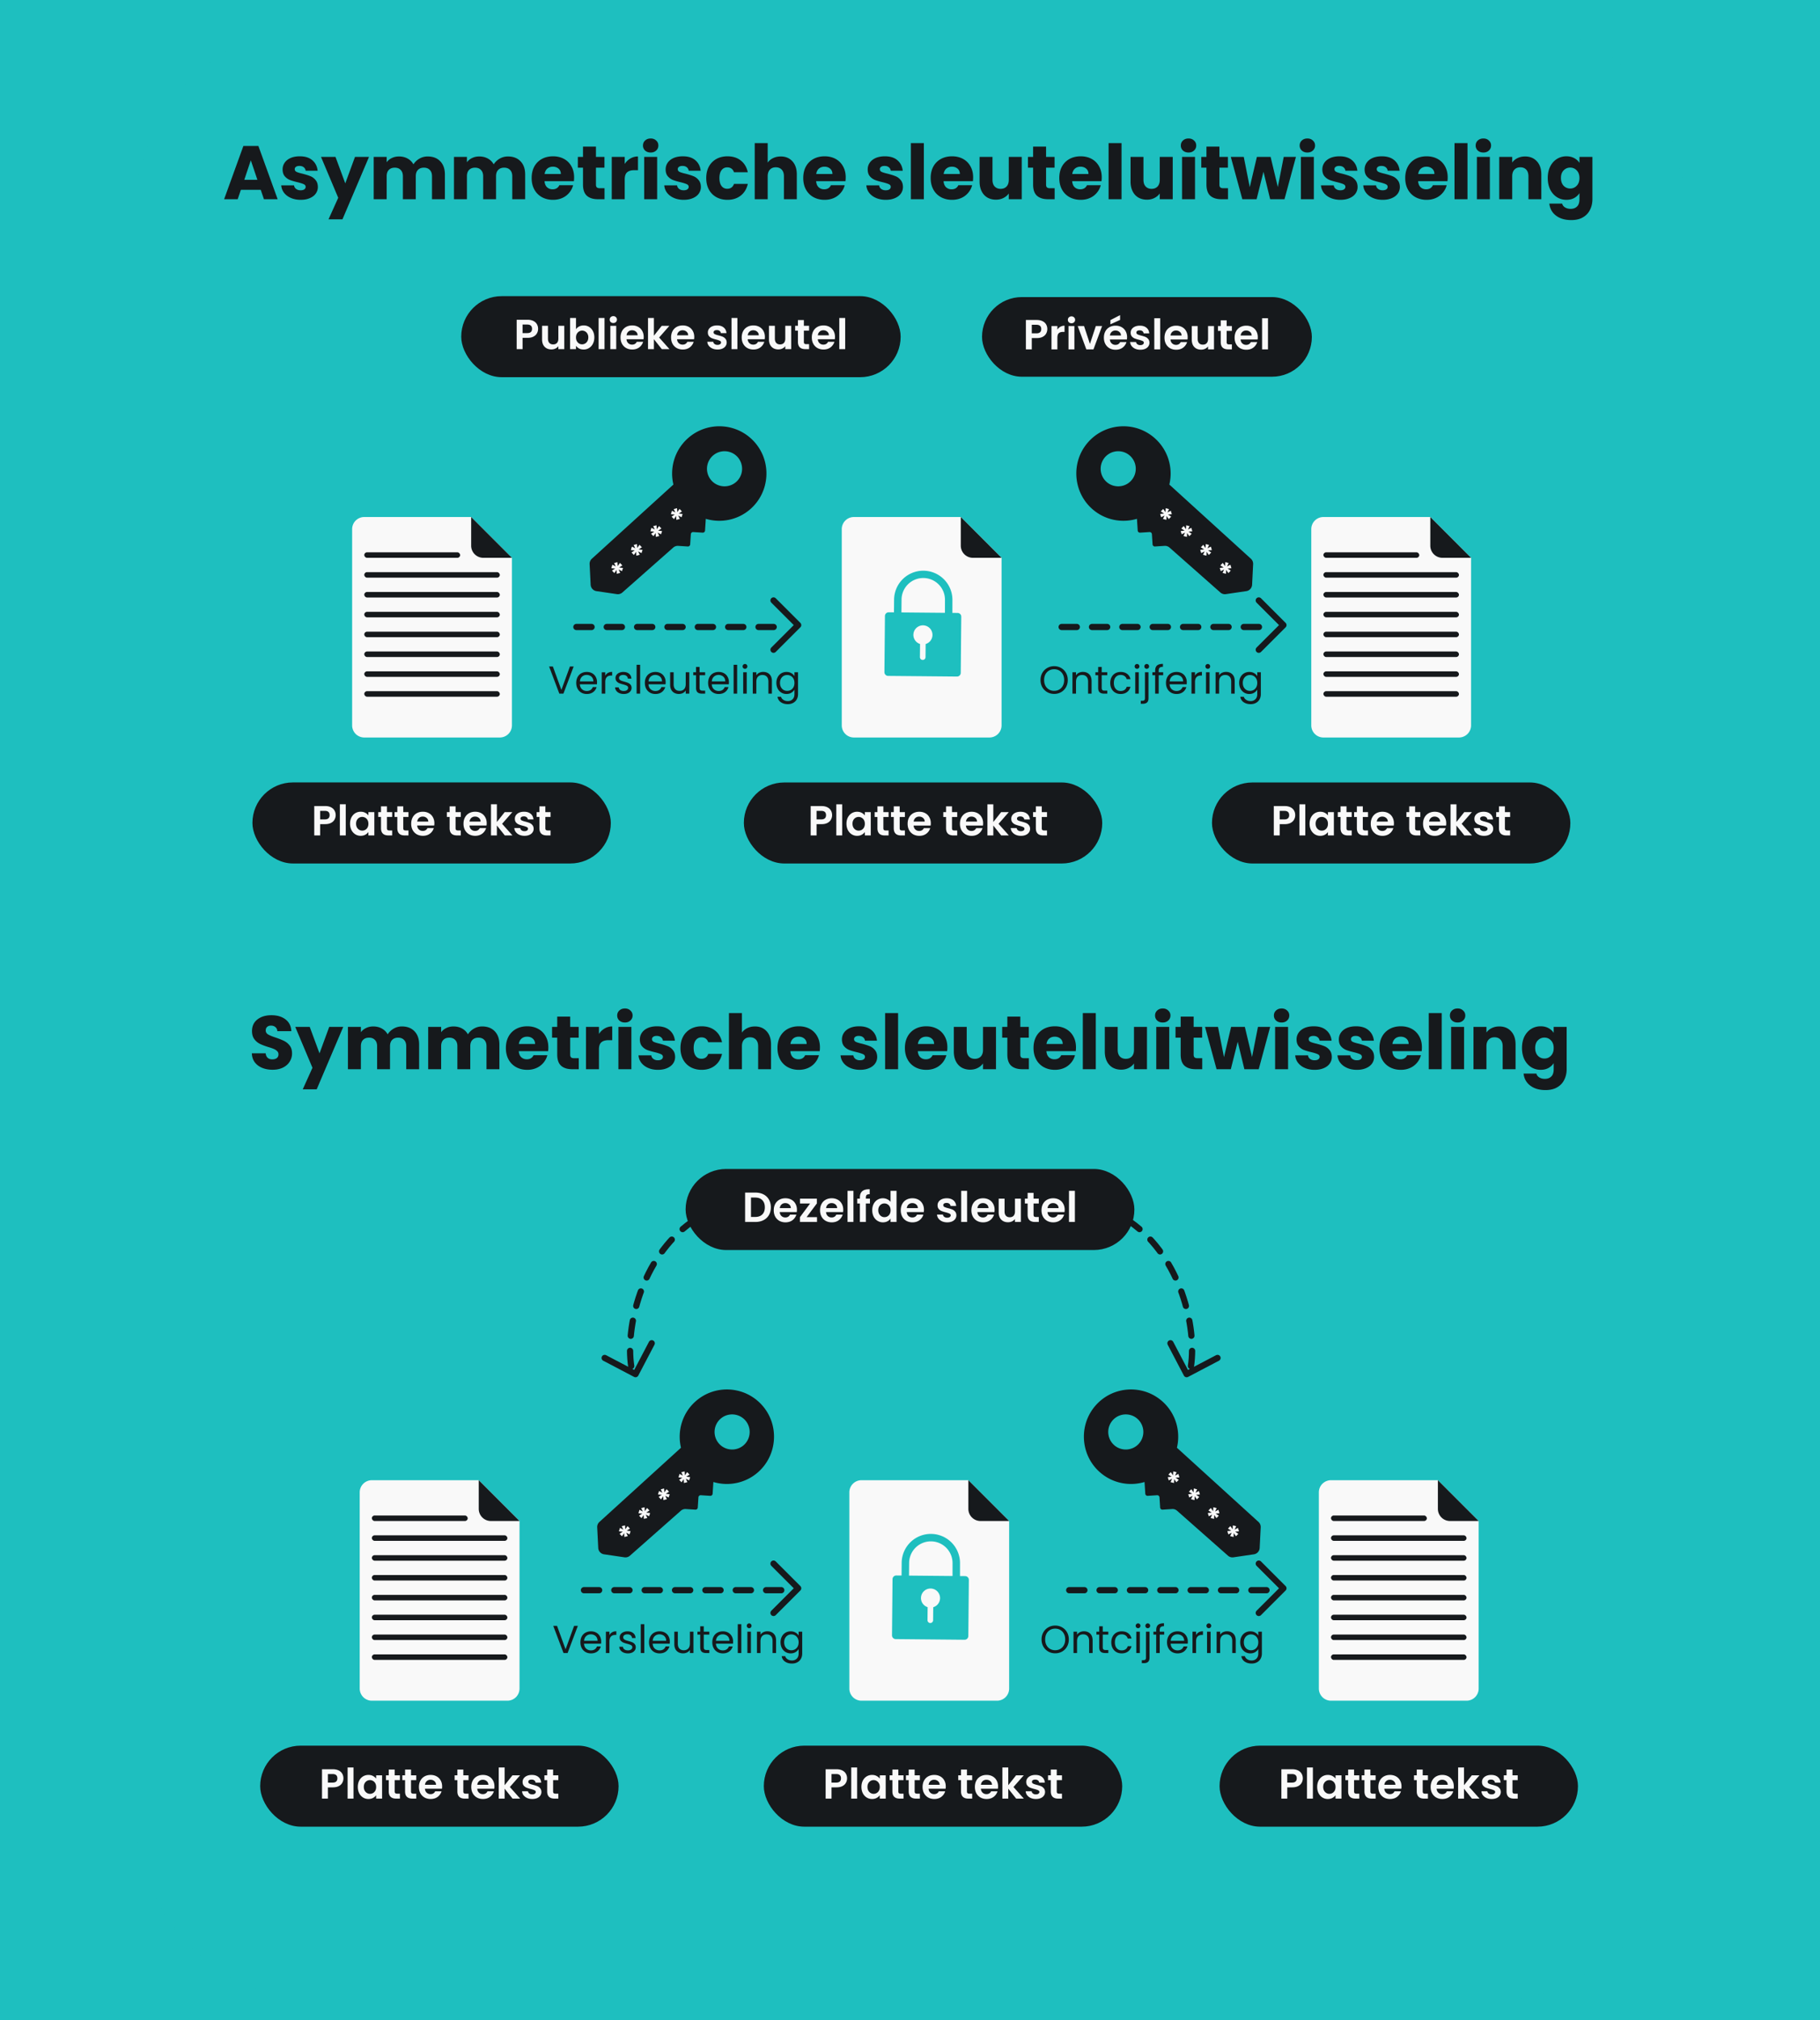 <svg width="584" height="648" fill="none" xmlns="http://www.w3.org/2000/svg"><path fill="#1EBFBF" d="M0 0h584v648H0z"/><g clip-path="url(#a)"><rect x="540.161" y="6.5" width="635" height="496.322" rx="58.391" transform="rotate(90 540.161 6.5)" fill="#1EBFBF"/><path fill-rule="evenodd" clip-rule="evenodd" d="M228.909 475.42c4.827 1.438 10.259.43 14.308-3.121 6.28-5.508 6.907-15.178 1.381-21.441-5.602-6.35-15.291-6.866-21.534-1.188-4.235 3.851-5.789 9.554-4.549 14.756L192.34 488.23a2.183 2.183 0 0 0-.712 1.726l.332 6.608a2.181 2.181 0 0 0 1.861 2.051l6.555.964a2.178 2.178 0 0 0 1.76-.523l16.334-14.42a2.18 2.18 0 0 1 1.583-.542l3.073.198a.727.727 0 0 0 .772-.68l.211-3.269a.727.727 0 0 1 .772-.68l3.014.194c.4.026.746-.278.772-.68l.242-3.757Zm2.446-20.416a5.643 5.643 0 0 0-.398 8.368c2.032 2.02 5.313 2.178 7.528.359a5.641 5.641 0 0 0 .4-8.367c-2.032-2.022-5.315-2.178-7.53-.36Z" fill="#16191C"/><path d="m221.463 473.87-.325 1.04-1.089-.552.515 1.104-1.106.283-.055-1.247-.716 1.013-.76-.791 1.035-.681-1.245-.091.327-1.12 1.09.551-.522-1.083 1.066-.284.087 1.267.723-1.032.773.804-1.061.681 1.263.138Zm-6.583 5.48-.326 1.04-1.089-.552.515 1.104-1.106.283-.055-1.247-.716 1.013-.759-.791 1.034-.681-1.244-.091.327-1.12 1.089.551-.522-1.083 1.066-.284.087 1.267.723-1.032.773.804-1.06.681 1.263.138Zm-6.27 6.025-.325 1.041-1.09-.552.515 1.103-1.105.283-.055-1.246-.716 1.012-.76-.79 1.034-.682-1.244-.091.327-1.119 1.089.551-.522-1.084 1.066-.283.088 1.267.723-1.032.772.803-1.06.682 1.263.137Zm-6.268 5.81-.325 1.04-1.089-.552.514 1.104-1.105.283-.055-1.247-.716 1.013-.76-.79 1.034-.682-1.244-.091.327-1.12 1.09.552-.522-1.084 1.066-.284.087 1.267.723-1.032.773.804-1.061.681 1.263.138Z" fill="#F9F9F9"/><path fill-rule="evenodd" clip-rule="evenodd" d="M367.256 475.42c-4.827 1.438-10.259.43-14.308-3.121-6.28-5.508-6.907-15.178-1.381-21.441 5.603-6.35 15.291-6.866 21.534-1.188 4.235 3.851 5.789 9.554 4.549 14.756l26.175 23.804c.484.439.745 1.073.712 1.726l-.332 6.608a2.181 2.181 0 0 1-1.861 2.051l-6.555.964a2.183 2.183 0 0 1-1.76-.523l-16.334-14.42a2.18 2.18 0 0 0-1.583-.542l-3.073.198a.727.727 0 0 1-.772-.68l-.21-3.269a.728.728 0 0 0-.773-.68l-3.014.194a.728.728 0 0 1-.772-.68l-.242-3.757Zm-2.446-20.416a5.642 5.642 0 0 1 .398 8.367c-2.032 2.021-5.313 2.178-7.528.36a5.641 5.641 0 0 1-.4-8.367c2.032-2.023 5.315-2.178 7.53-.36Z" fill="#16191C"/><path d="m374.702 473.87.325 1.04 1.089-.551-.515 1.103 1.106.283.055-1.247.716 1.013.76-.79-1.035-.682 1.245-.091-.327-1.12-1.09.552.522-1.084-1.066-.284-.087 1.268-.723-1.033-.773.804 1.061.681-1.263.138Zm6.583 5.48.326 1.04 1.089-.551-.515 1.103 1.106.283.055-1.247.716 1.013.759-.79-1.034-.682 1.244-.091-.327-1.12-1.089.552.522-1.084-1.066-.284-.087 1.268-.723-1.033-.773.804 1.061.681-1.264.138Zm6.27 6.026.326 1.04 1.089-.552-.515 1.104 1.105.283.055-1.247.716 1.013.76-.791-1.034-.681 1.244-.091-.327-1.12-1.089.551.522-1.083-1.066-.284-.088 1.267-.723-1.032-.772.804 1.06.681-1.263.138Zm6.268 5.809.325 1.04 1.089-.551-.514 1.103 1.105.283.055-1.247.716 1.013.76-.79-1.034-.682 1.244-.091-.327-1.12-1.089.552.522-1.084-1.066-.283-.088 1.267-.723-1.033-.773.804 1.061.681-1.263.138Zm-274.507 54.387h43.497a3.89 3.89 0 0 0 3.89-3.89v-53.753l-13.084-13.085h-34.303a3.89 3.89 0 0 0-3.89 3.89v62.948a3.89 3.89 0 0 0 3.89 3.89Z" fill="#F9F9F9"/><path d="M153.619 474.844v9.195a3.89 3.89 0 0 0 3.89 3.89h9.194l-13.084-13.085Z" fill="#16191C"/><rect x="119.316" y="486.161" width="30.767" height="1.768" rx=".884" fill="#16191C"/><rect x="119.316" y="492.526" width="43.498" height="1.768" rx=".884" fill="#16191C"/><rect x="119.316" y="498.892" width="43.498" height="1.768" rx=".884" fill="#16191C"/><rect x="119.316" y="505.257" width="43.498" height="1.768" rx=".884" fill="#16191C"/><rect x="119.316" y="511.623" width="43.498" height="1.768" rx=".884" fill="#16191C"/><rect x="119.316" y="517.988" width="43.498" height="1.768" rx=".884" fill="#16191C"/><rect x="119.316" y="524.353" width="43.498" height="1.768" rx=".884" fill="#16191C"/><rect x="119.316" y="530.719" width="43.498" height="1.768" rx=".884" fill="#16191C"/><path d="M427.084 545.572h43.497a3.89 3.89 0 0 0 3.891-3.89v-53.753l-13.085-13.085h-34.303a3.89 3.89 0 0 0-3.89 3.89v62.948a3.89 3.89 0 0 0 3.89 3.89Z" fill="#F9F9F9"/><path d="M461.387 474.844v9.195a3.89 3.89 0 0 0 3.89 3.89h9.194l-13.084-13.085Z" fill="#16191C"/><rect x="427.084" y="486.161" width="30.767" height="1.768" rx=".884" fill="#16191C"/><rect x="427.084" y="492.526" width="43.498" height="1.768" rx=".884" fill="#16191C"/><rect x="427.084" y="498.892" width="43.498" height="1.768" rx=".884" fill="#16191C"/><rect x="427.084" y="505.257" width="43.498" height="1.768" rx=".884" fill="#16191C"/><rect x="427.084" y="511.623" width="43.498" height="1.768" rx=".884" fill="#16191C"/><rect x="427.084" y="517.988" width="43.498" height="1.768" rx=".884" fill="#16191C"/><rect x="427.084" y="524.353" width="43.498" height="1.768" rx=".884" fill="#16191C"/><rect x="427.084" y="530.719" width="43.498" height="1.768" rx=".884" fill="#16191C"/><path d="M276.427 545.572h43.497a3.89 3.89 0 0 0 3.89-3.89v-53.753l-13.084-13.085h-34.303a3.89 3.89 0 0 0-3.89 3.89v62.948a3.89 3.89 0 0 0 3.89 3.89Z" fill="#F9F9F9"/><path d="M310.729 474.844v9.195a3.89 3.89 0 0 0 3.891 3.89h9.194l-13.085-13.085Z" fill="#16191C"/><path fill-rule="evenodd" clip-rule="evenodd" d="M298.774 492.069a9.362 9.362 0 0 0-9.447 9.273l-.038 4.082-1.686-.016a1.197 1.197 0 0 0-1.209 1.186l-.167 18.013a1.197 1.197 0 0 0 1.186 1.208l22.094.206a1.197 1.197 0 0 0 1.208-1.186l.168-18.013a1.197 1.197 0 0 0-1.186-1.208l-1.658-.016.008-4.086a9.361 9.361 0 0 0-9.273-9.443Zm6.871 13.507.008-4.073v-.009a6.963 6.963 0 0 0-1.995-4.944 6.962 6.962 0 0 0-9.85-.092 6.963 6.963 0 0 0-2.086 4.907l-.038 4.081 13.961.13Zm-6.19 10.012a3.062 3.062 0 1 0-1.796-.016l-.04 4.216a.899.899 0 0 0 1.796.016l.04-4.216Z" fill="#1EBFBF"/><rect x="220" y="375" width="144" height="26" rx="13" fill="#16191C"/><path d="M242.383 382.576c.99 0 1.858.193 2.606.58a4.084 4.084 0 0 1 1.741 1.661c.414.711.621 1.539.621 2.484 0 .945-.207 1.774-.621 2.485a4.13 4.13 0 0 1-1.741 1.633c-.748.387-1.616.581-2.606.581h-3.295v-9.424h3.295Zm-.068 7.817c.99 0 1.755-.27 2.296-.81.54-.54.81-1.301.81-2.282 0-.981-.27-1.746-.81-2.295-.541-.558-1.306-.837-2.296-.837h-1.337v6.224h1.337Zm13.405-2.295c0 .27-.018.513-.054.729h-5.468c.045.54.234.963.567 1.269.333.306.742.459 1.228.459.703 0 1.202-.301 1.499-.904h2.039a3.441 3.441 0 0 1-1.242 1.782c-.612.459-1.364.689-2.255.689-.72 0-1.368-.158-1.944-.473a3.48 3.48 0 0 1-1.337-1.364c-.315-.585-.473-1.26-.473-2.025 0-.774.158-1.454.473-2.039a3.297 3.297 0 0 1 1.323-1.35c.567-.315 1.22-.473 1.958-.473.711 0 1.346.153 1.904.459a3.166 3.166 0 0 1 1.309 1.31c.315.558.473 1.202.473 1.931Zm-1.958-.54c-.009-.486-.184-.873-.526-1.161-.342-.297-.761-.446-1.256-.446-.468 0-.864.144-1.188.432-.315.279-.509.671-.581 1.175h3.551Zm5.066 2.889h3.335V392h-5.482v-1.526l3.268-4.401h-3.254v-1.553h5.427v1.526l-3.294 4.401Zm11.752-2.349c0 .27-.018.513-.054.729h-5.468c.045.54.234.963.567 1.269.333.306.742.459 1.229.459.702 0 1.201-.301 1.498-.904h2.039a3.441 3.441 0 0 1-1.242 1.782c-.612.459-1.364.689-2.255.689-.72 0-1.368-.158-1.944-.473a3.48 3.48 0 0 1-1.337-1.364c-.315-.585-.473-1.26-.473-2.025 0-.774.158-1.454.473-2.039a3.297 3.297 0 0 1 1.323-1.35c.567-.315 1.22-.473 1.958-.473.711 0 1.346.153 1.904.459a3.175 3.175 0 0 1 1.31 1.31c.315.558.472 1.202.472 1.931Zm-1.958-.54c-.009-.486-.184-.873-.526-1.161-.342-.297-.761-.446-1.256-.446-.468 0-.864.144-1.188.432-.315.279-.509.671-.581 1.175h3.551Zm5.228-5.549V392h-1.89v-9.991h1.89Zm5.297 4.064h-1.309V392h-1.918v-5.927h-.85v-1.553h.85v-.378c0-.918.261-1.593.783-2.025.522-.433 1.31-.635 2.363-.608v1.593c-.459-.009-.778.068-.958.23-.18.162-.27.454-.27.877v.311h1.309v1.553Zm.739 2.16c0-.756.149-1.427.446-2.012a3.345 3.345 0 0 1 1.242-1.35 3.308 3.308 0 0 1 1.742-.473c.486 0 .949.108 1.39.324.441.207.792.486 1.054.838v-3.551h1.917V392h-1.917v-1.107a2.57 2.57 0 0 1-.986.891c-.423.225-.914.338-1.472.338-.63 0-1.206-.162-1.728-.487a3.44 3.44 0 0 1-1.242-1.363c-.297-.594-.446-1.274-.446-2.039Zm5.887.027c0-.459-.09-.851-.27-1.175a1.847 1.847 0 0 0-.729-.756 1.913 1.913 0 0 0-.986-.27c-.351 0-.675.086-.972.257-.297.171-.54.423-.729.756-.18.324-.27.711-.27 1.161 0 .45.09.846.27 1.188.189.333.432.59.729.77.306.18.63.27.972.27.351 0 .68-.086.986-.257.306-.18.549-.432.729-.756.18-.333.27-.729.27-1.188Zm10.704-.162c0 .27-.018.513-.054.729h-5.469c.045.54.234.963.567 1.269.333.306.743.459 1.229.459.702 0 1.202-.301 1.499-.904h2.039a3.449 3.449 0 0 1-1.243 1.782c-.612.459-1.363.689-2.255.689-.72 0-1.368-.158-1.944-.473a3.478 3.478 0 0 1-1.336-1.364c-.316-.585-.473-1.26-.473-2.025 0-.774.157-1.454.473-2.039a3.297 3.297 0 0 1 1.323-1.35c.567-.315 1.219-.473 1.957-.473.712 0 1.346.153 1.904.459a3.169 3.169 0 0 1 1.31 1.31c.315.558.473 1.202.473 1.931Zm-1.958-.54c-.009-.486-.185-.873-.527-1.161-.342-.297-.76-.446-1.256-.446-.468 0-.864.144-1.188.432-.315.279-.508.671-.58 1.175h3.551Zm9.417 4.564c-.612 0-1.161-.108-1.647-.325a3.02 3.02 0 0 1-1.161-.904 2.303 2.303 0 0 1-.459-1.256h1.903c.036.288.176.527.419.716.252.189.562.283.932.283.36 0 .639-.072.837-.216.207-.144.31-.328.31-.553 0-.243-.126-.423-.378-.54-.243-.126-.634-.261-1.175-.405a10.338 10.338 0 0 1-1.377-.419 2.449 2.449 0 0 1-.918-.662c-.252-.297-.378-.697-.378-1.201 0-.414.117-.792.351-1.134.243-.343.585-.613 1.026-.811.45-.198.977-.297 1.58-.297.891 0 1.602.225 2.133.675.531.442.824 1.04.878 1.796h-1.809a.949.949 0 0 0-.378-.702c-.216-.18-.509-.27-.878-.27-.342 0-.608.063-.797.189a.608.608 0 0 0-.27.527c0 .252.126.445.378.58.252.126.644.257 1.175.392.54.135.986.274 1.337.418.351.144.652.369.904.676.261.297.396.693.405 1.188 0 .432-.121.819-.364 1.161-.234.342-.576.612-1.026.81-.441.189-.959.284-1.553.284Zm6.385-10.113V392h-1.89v-9.991h1.89Zm8.822 6.089c0 .27-.018.513-.054.729h-5.469c.045.54.234.963.567 1.269.333.306.743.459 1.229.459.702 0 1.202-.301 1.499-.904h2.039a3.449 3.449 0 0 1-1.243 1.782c-.612.459-1.363.689-2.254.689-.721 0-1.369-.158-1.945-.473a3.478 3.478 0 0 1-1.336-1.364c-.316-.585-.473-1.26-.473-2.025 0-.774.157-1.454.473-2.039a3.297 3.297 0 0 1 1.323-1.35c.567-.315 1.219-.473 1.958-.473.711 0 1.345.153 1.903.459a3.169 3.169 0 0 1 1.31 1.31c.315.558.473 1.202.473 1.931Zm-1.958-.54c-.009-.486-.185-.873-.527-1.161-.342-.297-.76-.446-1.256-.446-.468 0-.864.144-1.188.432-.315.279-.508.671-.58 1.175h3.551Zm10.399-3.038V392h-1.904v-.945c-.243.324-.563.58-.959.769-.387.181-.81.271-1.269.271-.585 0-1.102-.122-1.553-.365a2.714 2.714 0 0 1-1.066-1.094c-.252-.486-.378-1.062-.378-1.728v-4.388h1.89v4.118c0 .594.149 1.053.446 1.377.297.315.702.473 1.215.473.522 0 .931-.158 1.228-.473.298-.324.446-.783.446-1.377v-4.118h1.904Zm4.066 1.553v3.618c0 .252.058.437.175.554.126.108.333.162.621.162h.878V392h-1.188c-1.593 0-2.39-.774-2.39-2.322v-3.605h-.891v-1.553h.891v-1.85h1.904v1.85h1.674v1.553h-1.674Zm9.987 2.025c0 .27-.018.513-.054.729h-5.468c.045.54.234.963.567 1.269.333.306.743.459 1.229.459.702 0 1.201-.301 1.498-.904h2.039a3.441 3.441 0 0 1-1.242 1.782c-.612.459-1.364.689-2.255.689-.72 0-1.368-.158-1.944-.473a3.48 3.48 0 0 1-1.337-1.364c-.315-.585-.472-1.26-.472-2.025 0-.774.157-1.454.472-2.039a3.297 3.297 0 0 1 1.323-1.35c.567-.315 1.22-.473 1.958-.473.711 0 1.346.153 1.904.459a3.169 3.169 0 0 1 1.31 1.31c.315.558.472 1.202.472 1.931Zm-1.958-.54c-.009-.486-.184-.873-.526-1.161-.342-.297-.761-.446-1.256-.446-.468 0-.864.144-1.188.432-.315.279-.509.671-.581 1.175h3.551Zm5.228-5.549V392h-1.89v-9.991h1.89Z" fill="#F9F9F9"/><path d="M202.539 438.214c-1.825-12.164 3.041-34.669 19.464-46.226" stroke="#16191C" stroke-width="2" stroke-linecap="round" stroke-dasharray="4.87 4.87"/><path d="m194.024 435.624 9.902 5.194 5.194-9.903m39.087-222.48 7.907-7.907-7.907-7.907m0 324.798 7.907-7.907-7.907-7.907m155.709-293.17 7.907-7.907-7.907-7.907m0 324.798 7.907-7.907-7.907-7.907" stroke="#16191C" stroke-width="2" stroke-linecap="round" stroke-linejoin="round"/><path d="M382.157 438.214c1.824-12.164-3.041-34.669-19.464-46.226" stroke="#16191C" stroke-width="2" stroke-linecap="round" stroke-dasharray="4.87 4.87"/><path d="m390.672 435.624-9.903 5.194-5.193-9.903" stroke="#16191C" stroke-width="2" stroke-linecap="round" stroke-linejoin="round"/><rect x="83.488" y="559.996" width="115" height="25.991" rx="12.996" fill="#16191C"/><path d="M110.198 570.484c0 .504-.121.976-.364 1.417-.234.441-.608.797-1.121 1.067-.504.27-1.143.405-1.917.405h-1.58v3.619h-1.89v-9.425h3.47c.729 0 1.35.126 1.863.378.513.252.896.599 1.148 1.04.261.441.391.941.391 1.499Zm-3.483 1.363c.522 0 .909-.117 1.161-.351.252-.243.378-.58.378-1.012 0-.918-.513-1.378-1.539-1.378h-1.499v2.741h1.499Zm6.716-4.847v9.992h-1.89V567h1.89Zm1.381 6.225c0-.757.149-1.427.446-2.012.306-.585.716-1.035 1.229-1.35a3.304 3.304 0 0 1 1.741-.473c.558 0 1.045.113 1.459.338.423.225.76.508 1.012.85v-1.066h1.904v7.48h-1.904v-1.094c-.243.351-.58.644-1.012.878-.424.225-.914.337-1.472.337-.63 0-1.206-.162-1.728-.486a3.48 3.48 0 0 1-1.229-1.364c-.297-.594-.446-1.273-.446-2.038Zm5.887.027c0-.459-.09-.851-.27-1.175a1.847 1.847 0 0 0-.729-.756 1.913 1.913 0 0 0-.986-.27c-.351 0-.675.085-.972.256-.297.171-.54.423-.729.756-.18.324-.27.712-.27 1.162 0 .45.09.846.27 1.188.189.333.432.589.729.769.306.18.63.27.972.27.351 0 .68-.085.986-.256.306-.18.549-.432.729-.756.18-.333.27-.729.27-1.188Zm5.951-2.188v3.619c0 .252.059.436.176.553.126.108.333.162.621.162h.877v1.594h-1.188c-1.593 0-2.39-.774-2.39-2.323v-3.605h-.891v-1.552h.891v-1.85h1.904v1.85h1.674v1.552h-1.674Zm5.235 0v3.619c0 .252.058.436.175.553.126.108.333.162.621.162h.878v1.594h-1.188c-1.593 0-2.39-.774-2.39-2.323v-3.605h-.891v-1.552h.891v-1.85h1.904v1.85h1.674v1.552h-1.674Zm9.987 2.026c0 .27-.018.513-.054.729h-5.468c.045.54.234.963.567 1.269.333.306.742.459 1.229.459.702 0 1.201-.302 1.498-.905h2.039a3.448 3.448 0 0 1-1.242 1.783c-.612.459-1.364.688-2.255.688-.72 0-1.368-.157-1.944-.472a3.48 3.48 0 0 1-1.337-1.364c-.315-.585-.473-1.26-.473-2.025 0-.775.158-1.454.473-2.039a3.297 3.297 0 0 1 1.323-1.35c.567-.315 1.22-.473 1.958-.473.711 0 1.346.153 1.904.459a3.175 3.175 0 0 1 1.31 1.31c.315.558.472 1.201.472 1.931Zm-1.958-.541c-.009-.486-.184-.873-.526-1.161-.342-.297-.761-.445-1.256-.445-.468 0-.864.144-1.188.432-.315.279-.509.67-.581 1.174h3.551Zm8.756-1.485v3.619c0 .252.058.436.175.553.126.108.334.162.622.162h.877v1.594h-1.188c-1.593 0-2.39-.774-2.39-2.323v-3.605h-.891v-1.552h.891v-1.85h1.904v1.85h1.674v1.552h-1.674Zm9.987 2.026c0 .27-.018.513-.054.729h-5.468c.045.54.234.963.567 1.269.333.306.743.459 1.229.459.702 0 1.201-.302 1.498-.905h2.039a3.448 3.448 0 0 1-1.242 1.783c-.612.459-1.364.688-2.255.688-.72 0-1.368-.157-1.944-.472a3.48 3.48 0 0 1-1.337-1.364c-.315-.585-.472-1.26-.472-2.025 0-.775.157-1.454.472-2.039a3.297 3.297 0 0 1 1.323-1.35c.568-.315 1.22-.473 1.958-.473.711 0 1.346.153 1.904.459a3.169 3.169 0 0 1 1.31 1.31c.315.558.472 1.201.472 1.931Zm-1.957-.541c-.009-.486-.185-.873-.527-1.161-.342-.297-.761-.445-1.256-.445-.468 0-.864.144-1.188.432-.315.279-.509.67-.581 1.174h3.552Zm7.766 4.443-2.539-3.187v3.187h-1.89V567h1.89v5.685l2.512-3.173h2.457l-3.294 3.753 3.321 3.727h-2.457Zm6.318.121c-.612 0-1.161-.108-1.647-.324a3.013 3.013 0 0 1-1.161-.905 2.3 2.3 0 0 1-.459-1.255h1.904c.036.288.175.526.418.715.252.189.563.284.932.284.36 0 .639-.072.837-.216.207-.144.311-.329.311-.554 0-.243-.126-.423-.378-.54-.243-.126-.635-.261-1.175-.405a10.353 10.353 0 0 1-1.377-.418 2.449 2.449 0 0 1-.918-.662c-.252-.297-.379-.698-.379-1.202 0-.414.118-.792.352-1.134.243-.342.585-.612 1.026-.81.45-.198.976-.297 1.579-.297.892 0 1.603.225 2.134.675.531.441.823 1.04.877 1.796h-1.809a.949.949 0 0 0-.378-.702c-.216-.18-.509-.27-.878-.27-.342 0-.607.063-.796.189a.606.606 0 0 0-.27.526c0 .252.126.446.378.581.252.126.643.256 1.174.391.541.136.986.275 1.337.419.351.144.653.369.905.675.261.297.396.693.405 1.188 0 .432-.122.819-.365 1.162-.234.342-.576.612-1.026.81-.441.189-.958.283-1.553.283Zm6.696-6.049v3.619c0 .252.059.436.176.553.126.108.333.162.621.162h.878v1.594h-1.189c-1.593 0-2.389-.774-2.389-2.323v-3.605h-.892v-1.552h.892v-1.85h1.903v1.85h1.675v1.552h-1.675Z" fill="#F9F9F9"/><rect x="391.333" y="559.996" width="115" height="25.991" rx="12.996" fill="#16191C"/><path d="M418.043 570.484c0 .504-.121.976-.364 1.417-.234.441-.608.797-1.121 1.067-.504.27-1.143.405-1.917.405h-1.58v3.619h-1.89v-9.425h3.47c.729 0 1.35.126 1.863.378.513.252.896.599 1.148 1.04.261.441.391.941.391 1.499Zm-3.483 1.363c.522 0 .909-.117 1.161-.351.252-.243.378-.58.378-1.012 0-.918-.513-1.378-1.539-1.378h-1.499v2.741h1.499Zm6.716-4.847v9.992h-1.891V567h1.891Zm1.381 6.225c0-.757.149-1.427.446-2.012.306-.585.715-1.035 1.228-1.35a3.308 3.308 0 0 1 1.742-.473c.558 0 1.044.113 1.458.338.423.225.761.508 1.013.85v-1.066h1.904v7.48h-1.904v-1.094a2.859 2.859 0 0 1-1.013.878c-.423.225-.913.337-1.471.337a3.213 3.213 0 0 1-1.729-.486c-.513-.324-.922-.779-1.228-1.364-.297-.594-.446-1.273-.446-2.038Zm5.887.027c0-.459-.09-.851-.27-1.175a1.847 1.847 0 0 0-.729-.756 1.913 1.913 0 0 0-.986-.27c-.351 0-.675.085-.972.256-.297.171-.54.423-.729.756-.18.324-.27.712-.27 1.162 0 .45.09.846.27 1.188.189.333.432.589.729.769.306.18.63.27.972.27.351 0 .68-.085.986-.256.306-.18.549-.432.729-.756.18-.333.27-.729.27-1.188Zm5.951-2.188v3.619c0 .252.058.436.175.553.126.108.333.162.621.162h.878v1.594h-1.188c-1.593 0-2.39-.774-2.39-2.323v-3.605h-.891v-1.552h.891v-1.85h1.904v1.85h1.674v1.552h-1.674Zm5.234 0v3.619c0 .252.059.436.176.553.126.108.333.162.621.162h.878v1.594h-1.189c-1.593 0-2.389-.774-2.389-2.323v-3.605h-.892v-1.552h.892v-1.85h1.903v1.85h1.675v1.552h-1.675Zm9.988 2.026c0 .27-.018.513-.054.729h-5.469c.045.54.235.963.568 1.269.333.306.742.459 1.228.459.702 0 1.202-.302 1.499-.905h2.039a3.444 3.444 0 0 1-1.242 1.783c-.613.459-1.364.688-2.255.688-.72 0-1.368-.157-1.945-.472a3.478 3.478 0 0 1-1.336-1.364c-.315-.585-.473-1.26-.473-2.025 0-.775.158-1.454.473-2.039a3.297 3.297 0 0 1 1.323-1.35c.567-.315 1.22-.473 1.958-.473.711 0 1.345.153 1.904.459a3.166 3.166 0 0 1 1.309 1.31c.315.558.473 1.201.473 1.931Zm-1.958-.54c-.009-.487-.185-.874-.527-1.162-.342-.297-.76-.445-1.255-.445-.468 0-.864.144-1.188.432-.315.279-.509.67-.581 1.175h3.551Zm8.756-1.486v3.619c0 .252.058.436.175.553.126.108.333.162.621.162h.878v1.594h-1.188c-1.594 0-2.39-.774-2.39-2.323v-3.605h-.891v-1.552h.891v-1.85h1.904v1.85h1.674v1.552h-1.674Zm9.987 2.026c0 .27-.018.513-.054.729h-5.468c.045.54.234.963.567 1.269.333.306.742.459 1.228.459.703 0 1.202-.302 1.499-.905h2.039a3.444 3.444 0 0 1-1.242 1.783c-.612.459-1.364.688-2.255.688-.72 0-1.368-.157-1.944-.472a3.48 3.48 0 0 1-1.337-1.364c-.315-.585-.473-1.26-.473-2.025 0-.775.158-1.454.473-2.039a3.297 3.297 0 0 1 1.323-1.35c.567-.315 1.22-.473 1.958-.473.711 0 1.346.153 1.904.459a3.166 3.166 0 0 1 1.309 1.31c.316.558.473 1.201.473 1.931Zm-1.958-.54c-.009-.487-.184-.874-.526-1.162-.342-.297-.761-.445-1.256-.445-.468 0-.864.144-1.188.432-.315.279-.509.67-.581 1.175h3.551Zm7.766 4.442-2.538-3.187v3.187h-1.89V567h1.89v5.685l2.511-3.173h2.458l-3.295 3.753 3.322 3.727h-2.458Zm6.319.121c-.612 0-1.161-.108-1.647-.324a3.02 3.02 0 0 1-1.161-.904 2.306 2.306 0 0 1-.459-1.256h1.903c.036.288.176.526.419.715.252.189.563.284.932.284.36 0 .639-.072.837-.216.207-.144.31-.329.31-.554 0-.243-.126-.423-.378-.54-.243-.126-.634-.261-1.174-.405a10.372 10.372 0 0 1-1.378-.418 2.449 2.449 0 0 1-.918-.662c-.252-.297-.378-.698-.378-1.202 0-.414.117-.792.351-1.134.243-.342.585-.612 1.026-.81.45-.198.977-.297 1.58-.297.891 0 1.602.225 2.133.675.532.441.824 1.04.878 1.796h-1.809a.949.949 0 0 0-.378-.702c-.216-.18-.509-.27-.878-.27-.342 0-.607.063-.796.189a.607.607 0 0 0-.271.526c0 .252.127.446.379.581.252.126.643.256 1.174.392.54.135.986.274 1.337.418.351.144.653.369.905.675.261.297.396.693.405 1.188 0 .432-.122.819-.365 1.162-.234.342-.576.612-1.026.81-.441.189-.959.283-1.553.283Zm6.696-6.049v3.619c0 .252.059.436.176.553.126.108.333.162.621.162h.877v1.594h-1.188c-1.593 0-2.39-.774-2.39-2.323v-3.605h-.891v-1.552h.891v-1.85h1.904v1.85h1.674v1.552h-1.674Z" fill="#F9F9F9"/><rect x="245.093" y="559.996" width="115" height="25.991" rx="12.996" fill="#16191C"/><path d="M271.803 570.484c0 .504-.122.976-.365 1.417-.234.441-.607.797-1.12 1.067-.504.27-1.143.405-1.918.405h-1.579v3.619h-1.891v-9.425h3.47c.73 0 1.351.126 1.864.378.513.252.895.599 1.147 1.04.261.441.392.941.392 1.499Zm-3.484 1.363c.522 0 .91-.117 1.162-.351.252-.243.378-.58.378-1.012 0-.918-.513-1.378-1.54-1.378h-1.498v2.741h1.498Zm6.716-4.847v9.992h-1.89V567h1.89Zm1.382 6.225c0-.757.148-1.427.445-2.012.306-.585.716-1.035 1.229-1.35a3.308 3.308 0 0 1 1.742-.473c.558 0 1.044.113 1.458.338.423.225.761.508 1.013.85v-1.066h1.903v7.48h-1.903v-1.094a2.859 2.859 0 0 1-1.013.878c-.423.225-.914.337-1.472.337-.63 0-1.206-.162-1.728-.486a3.48 3.48 0 0 1-1.229-1.364c-.297-.594-.445-1.273-.445-2.038Zm5.887.027c0-.459-.09-.851-.27-1.175a1.847 1.847 0 0 0-.729-.756 1.913 1.913 0 0 0-.986-.27c-.351 0-.675.085-.972.256-.297.171-.54.423-.729.756-.18.324-.27.712-.27 1.162 0 .45.09.846.27 1.188.189.333.432.589.729.769.306.18.63.27.972.27.351 0 .68-.085.986-.256.306-.18.549-.432.729-.756.18-.333.27-.729.27-1.188Zm5.951-2.188v3.619c0 .252.058.436.175.553.126.108.333.162.621.162h.878v1.594h-1.188c-1.594 0-2.39-.774-2.39-2.323v-3.605h-.891v-1.552h.891v-1.85h1.904v1.85h1.674v1.552h-1.674Zm5.234 0v3.619c0 .252.059.436.176.553.126.108.333.162.621.162h.877v1.594h-1.188c-1.593 0-2.39-.774-2.39-2.323v-3.605h-.891v-1.552h.891v-1.85h1.904v1.85h1.674v1.552h-1.674Zm9.988 2.026c0 .27-.018.513-.054.729h-5.469c.045.54.234.963.567 1.269.333.306.743.459 1.229.459.702 0 1.202-.302 1.499-.905h2.039a3.45 3.45 0 0 1-1.243 1.783c-.612.459-1.363.688-2.254.688-.721 0-1.369-.157-1.945-.472a3.478 3.478 0 0 1-1.336-1.364c-.316-.585-.473-1.26-.473-2.025 0-.775.157-1.454.473-2.039a3.297 3.297 0 0 1 1.323-1.35c.567-.315 1.219-.473 1.958-.473.711 0 1.345.153 1.903.459a3.169 3.169 0 0 1 1.31 1.31c.315.558.473 1.201.473 1.931Zm-1.958-.541c-.009-.486-.185-.873-.527-1.161-.342-.297-.76-.445-1.255-.445-.469 0-.865.144-1.189.432-.315.279-.508.67-.58 1.174h3.551Zm8.755-1.485v3.619c0 .252.059.436.176.553.126.108.333.162.621.162h.878v1.594h-1.189c-1.593 0-2.389-.774-2.389-2.323v-3.605h-.892v-1.552h.892v-1.85h1.903v1.85h1.675v1.552h-1.675Zm9.988 2.026c0 .27-.018.513-.054.729h-5.469c.045.54.235.963.568 1.269.333.306.742.459 1.228.459.702 0 1.202-.302 1.499-.905h2.039a3.448 3.448 0 0 1-1.242 1.783c-.613.459-1.364.688-2.255.688-.72 0-1.368-.157-1.945-.472a3.478 3.478 0 0 1-1.336-1.364c-.315-.585-.473-1.26-.473-2.025 0-.775.158-1.454.473-2.039a3.297 3.297 0 0 1 1.323-1.35c.567-.315 1.22-.473 1.958-.473.711 0 1.345.153 1.904.459a3.166 3.166 0 0 1 1.309 1.31c.315.558.473 1.201.473 1.931Zm-1.958-.541c-.009-.486-.185-.873-.527-1.161-.342-.297-.76-.445-1.255-.445-.468 0-.864.144-1.188.432-.315.279-.509.67-.581 1.174h3.551Zm7.766 4.443-2.538-3.187v3.187h-1.89V567h1.89v5.685l2.511-3.173h2.458l-3.295 3.753 3.322 3.727h-2.458Zm6.319.121c-.612 0-1.161-.108-1.647-.324a3.013 3.013 0 0 1-1.161-.905 2.293 2.293 0 0 1-.46-1.255h1.904c.036.288.176.526.419.715.252.189.562.284.931.284.36 0 .64-.072.838-.216.207-.144.31-.329.31-.554 0-.243-.126-.423-.378-.54-.243-.126-.635-.261-1.175-.405a10.353 10.353 0 0 1-1.377-.418 2.449 2.449 0 0 1-.918-.662c-.252-.297-.378-.698-.378-1.202 0-.414.117-.792.351-1.134.243-.342.585-.612 1.026-.81.45-.198.977-.297 1.58-.297.891 0 1.602.225 2.133.675.531.441.824 1.04.878 1.796h-1.809a.949.949 0 0 0-.378-.702c-.216-.18-.509-.27-.878-.27-.342 0-.608.063-.797.189a.606.606 0 0 0-.27.526c0 .252.126.446.378.581.252.126.644.256 1.175.391.54.136.986.275 1.337.419.351.144.652.369.904.675.261.297.396.693.405 1.188 0 .432-.121.819-.364 1.162-.234.342-.576.612-1.026.81-.441.189-.959.283-1.553.283Zm6.696-6.049v3.619c0 .252.058.436.175.553.126.108.333.162.622.162h.877v1.594h-1.188c-1.593 0-2.39-.774-2.39-2.323v-3.605h-.891v-1.552h.891v-1.85h1.904v1.85h1.674v1.552h-1.674Z" fill="#F9F9F9"/><path d="M187.383 510.121h65.69m90.019 0h65.69" stroke="#16191C" stroke-width="2" stroke-linecap="round" stroke-dasharray="4.87 4.87"/><path d="M87.482 343.17c-1.249 0-2.368-.202-3.357-.608-.99-.405-1.784-1.006-2.385-1.8-.584-.795-.892-1.752-.924-2.871h4.428c.065.632.284 1.119.657 1.46.373.324.86.486 1.46.486.616 0 1.102-.138 1.46-.413.356-.292.535-.69.535-1.193 0-.421-.146-.77-.438-1.046a3.253 3.253 0 0 0-1.047-.681c-.405-.178-.989-.381-1.751-.608-1.103-.341-2.004-.681-2.7-1.022a4.993 4.993 0 0 1-1.801-1.508c-.503-.665-.754-1.533-.754-2.604 0-1.589.575-2.83 1.727-3.722 1.151-.908 2.652-1.363 4.5-1.363 1.882 0 3.399.455 4.55 1.363 1.152.892 1.768 2.141 1.85 3.747H88.99c-.033-.552-.236-.982-.609-1.29-.373-.324-.851-.486-1.435-.486-.503 0-.908.137-1.217.413-.308.26-.462.641-.462 1.144 0 .551.26.981.779 1.289.519.308 1.33.641 2.433.998 1.103.373 1.995.729 2.676 1.07a5.087 5.087 0 0 1 1.8 1.484c.503.649.754 1.484.754 2.506a4.86 4.86 0 0 1-.754 2.652c-.486.795-1.2 1.427-2.14 1.898-.942.47-2.053.705-3.334.705Zm22.657-13.746-8.516 20.023h-4.476l3.114-6.909-5.523-13.114h4.647l3.138 8.491 3.115-8.491h4.501Zm18.827-.146c1.686 0 3.025.511 4.014 1.533 1.006 1.022 1.508 2.441 1.508 4.258V343h-4.136v-7.372c0-.876-.235-1.549-.705-2.019-.454-.487-1.087-.73-1.898-.73-.811 0-1.451.243-1.922.73-.454.47-.681 1.143-.681 2.019V343h-4.136v-7.372c0-.876-.235-1.549-.706-2.019-.454-.487-1.086-.73-1.897-.73-.811 0-1.452.243-1.922.73-.455.47-.682 1.143-.682 2.019V343h-4.16v-13.576h4.16v1.703a4.356 4.356 0 0 1 1.655-1.338c.681-.341 1.451-.511 2.311-.511 1.022 0 1.93.219 2.725.657a4.688 4.688 0 0 1 1.898 1.873 5.461 5.461 0 0 1 1.922-1.824 5.188 5.188 0 0 1 2.652-.706Zm25.755 0c1.687 0 3.025.511 4.014 1.533 1.006 1.022 1.508 2.441 1.508 4.258V343h-4.136v-7.372c0-.876-.235-1.549-.705-2.019-.454-.487-1.087-.73-1.898-.73-.811 0-1.451.243-1.922.73-.454.47-.681 1.143-.681 2.019V343h-4.136v-7.372c0-.876-.235-1.549-.706-2.019-.454-.487-1.086-.73-1.897-.73-.811 0-1.452.243-1.922.73-.454.47-.682 1.143-.682 2.019V343h-4.16v-13.576h4.16v1.703a4.356 4.356 0 0 1 1.655-1.338c.681-.341 1.452-.511 2.311-.511 1.022 0 1.93.219 2.725.657a4.688 4.688 0 0 1 1.898 1.873 5.461 5.461 0 0 1 1.922-1.824 5.188 5.188 0 0 1 2.652-.706Zm21.229 6.715c0 .389-.024.795-.073 1.217h-9.415c.065.843.332 1.492.803 1.946.486.438 1.078.657 1.776.657 1.038 0 1.76-.438 2.165-1.314h4.428a5.99 5.99 0 0 1-1.241 2.409 6.041 6.041 0 0 1-2.214 1.678c-.892.406-1.889.609-2.992.609-1.33 0-2.514-.284-3.552-.852a6.062 6.062 0 0 1-2.433-2.433c-.584-1.054-.876-2.287-.876-3.698s.284-2.644.851-3.698a6.062 6.062 0 0 1 2.433-2.433c1.038-.568 2.231-.851 3.577-.851 1.314 0 2.481.275 3.503.827a5.86 5.86 0 0 1 2.385 2.36c.584 1.022.875 2.214.875 3.576Zm-4.257-1.095c0-.713-.243-1.281-.73-1.703-.487-.421-1.095-.632-1.825-.632-.697 0-1.289.202-1.776.608-.47.405-.762.981-.876 1.727h5.207Zm14.019 4.574V343h-2.117c-1.508 0-2.684-.365-3.528-1.095-.843-.746-1.265-1.954-1.265-3.625v-5.401h-1.654v-3.455h1.654v-3.309h4.16v3.309h2.725v3.455h-2.725v5.45c0 .405.098.697.292.876.195.178.519.267.974.267h1.484Zm6.477-7.785a5.381 5.381 0 0 1 1.825-1.752 4.638 4.638 0 0 1 2.433-.657v4.404h-1.143c-1.038 0-1.817.227-2.336.681-.519.438-.779 1.217-.779 2.336V343h-4.16v-13.576h4.16v2.263Zm8.339-3.674c-.73 0-1.33-.211-1.8-.633a2.14 2.14 0 0 1-.682-1.605c0-.649.227-1.184.682-1.606.47-.438 1.07-.657 1.8-.657.714 0 1.298.219 1.752.657.47.422.705.957.705 1.606 0 .632-.235 1.168-.705 1.605-.454.422-1.038.633-1.752.633Zm2.068 1.411V343h-4.16v-13.576h4.16Zm8.538 13.771c-1.184 0-2.239-.203-3.163-.609-.925-.405-1.654-.957-2.19-1.654a4.449 4.449 0 0 1-.9-2.384h4.112c.048.47.267.851.657 1.143.389.292.867.438 1.435.438.519 0 .917-.097 1.192-.292.292-.211.438-.478.438-.803 0-.389-.203-.673-.608-.851-.406-.195-1.062-.406-1.971-.633-.973-.227-1.784-.462-2.433-.705a4.376 4.376 0 0 1-1.678-1.192c-.471-.552-.706-1.29-.706-2.214 0-.779.211-1.485.633-2.117.438-.649 1.07-1.16 1.897-1.533.844-.373 1.841-.559 2.993-.559 1.703 0 3.041.421 4.014 1.265.99.843 1.557 1.962 1.703 3.357h-3.844a1.643 1.643 0 0 0-.632-1.119c-.341-.276-.795-.414-1.363-.414-.486 0-.859.098-1.119.292a.863.863 0 0 0-.389.755c0 .389.202.681.608.875.422.195 1.07.39 1.946.584 1.006.26 1.825.519 2.458.779.632.243 1.184.649 1.654 1.216.487.552.738 1.298.754 2.239 0 .794-.227 1.508-.681 2.141-.438.616-1.079 1.103-1.922 1.459-.827.357-1.792.536-2.895.536Zm7.216-6.983c0-1.411.284-2.644.852-3.698a6.108 6.108 0 0 1 2.408-2.433c1.039-.568 2.223-.851 3.553-.851 1.703 0 3.122.446 4.257 1.338 1.152.892 1.906 2.149 2.263 3.771h-4.428c-.373-1.038-1.095-1.557-2.165-1.557-.763 0-1.371.3-1.825.9-.454.584-.681 1.427-.681 2.53 0 1.103.227 1.955.681 2.555.454.584 1.062.876 1.825.876 1.07 0 1.792-.519 2.165-1.558h4.428c-.357 1.59-1.111 2.839-2.263 3.747-1.151.908-2.571 1.363-4.257 1.363-1.33 0-2.514-.284-3.553-.852a6.108 6.108 0 0 1-2.408-2.433c-.568-1.054-.852-2.287-.852-3.698Zm23.903-6.934c1.557 0 2.806.519 3.747 1.557.941 1.022 1.411 2.433 1.411 4.234V343h-4.136v-7.372c0-.908-.235-1.614-.705-2.116-.471-.503-1.103-.755-1.898-.755-.795 0-1.427.252-1.898.755-.47.502-.705 1.208-.705 2.116V343h-4.161v-18.004h4.161v6.253c.421-.6.997-1.079 1.727-1.436.73-.356 1.549-.535 2.457-.535Zm20.846 6.715c0 .389-.024.795-.072 1.217h-9.416c.065.843.332 1.492.803 1.946.486.438 1.078.657 1.776.657 1.038 0 1.76-.438 2.165-1.314h4.428a5.99 5.99 0 0 1-1.241 2.409 6.033 6.033 0 0 1-2.214 1.678c-.892.406-1.889.609-2.992.609-1.33 0-2.514-.284-3.552-.852a6.062 6.062 0 0 1-2.433-2.433c-.584-1.054-.876-2.287-.876-3.698s.284-2.644.852-3.698a6.053 6.053 0 0 1 2.432-2.433c1.039-.568 2.231-.851 3.577-.851 1.314 0 2.482.275 3.503.827a5.86 5.86 0 0 1 2.385 2.36c.584 1.022.875 2.214.875 3.576Zm-4.257-1.095c0-.713-.243-1.281-.73-1.703-.487-.421-1.095-.632-1.825-.632-.697 0-1.289.202-1.776.608-.47.405-.762.981-.876 1.727h5.207Zm17.131 8.297c-1.184 0-2.238-.203-3.163-.609-.925-.405-1.654-.957-2.19-1.654a4.449 4.449 0 0 1-.9-2.384h4.112c.049.47.267.851.657 1.143.389.292.867.438 1.435.438.519 0 .917-.097 1.192-.292.292-.211.438-.478.438-.803 0-.389-.202-.673-.608-.851-.405-.195-1.062-.406-1.971-.633-.973-.227-1.784-.462-2.433-.705a4.376 4.376 0 0 1-1.678-1.192c-.471-.552-.706-1.29-.706-2.214 0-.779.211-1.485.633-2.117.438-.649 1.07-1.16 1.897-1.533.844-.373 1.841-.559 2.993-.559 1.703 0 3.041.421 4.014 1.265.99.843 1.557 1.962 1.703 3.357h-3.844a1.64 1.64 0 0 0-.632-1.119c-.341-.276-.795-.414-1.363-.414-.486 0-.859.098-1.119.292a.865.865 0 0 0-.389.755c0 .389.203.681.608.875.422.195 1.071.39 1.946.584 1.006.26 1.825.519 2.458.779.632.243 1.184.649 1.654 1.216.487.552.738 1.298.754 2.239 0 .794-.227 1.508-.681 2.141-.438.616-1.079 1.103-1.922 1.459-.827.357-1.792.536-2.895.536Zm12.204-18.199V343h-4.16v-18.004h4.16Zm15.812 10.997c0 .389-.024.795-.073 1.217h-9.415c.065.843.332 1.492.803 1.946.486.438 1.078.657 1.776.657 1.038 0 1.759-.438 2.165-1.314h4.428a6.003 6.003 0 0 1-1.241 2.409 6.041 6.041 0 0 1-2.214 1.678c-.892.406-1.889.609-2.992.609-1.33 0-2.514-.284-3.552-.852a6.05 6.05 0 0 1-2.433-2.433c-.584-1.054-.876-2.287-.876-3.698s.284-2.644.851-3.698a6.062 6.062 0 0 1 2.433-2.433c1.038-.568 2.23-.851 3.577-.851 1.313 0 2.481.275 3.503.827a5.851 5.851 0 0 1 2.384 2.36c.584 1.022.876 2.214.876 3.576Zm-4.257-1.095c0-.713-.244-1.281-.73-1.703-.487-.421-1.095-.632-1.825-.632-.697 0-1.29.202-1.776.608-.47.405-.762.981-.876 1.727h5.207Zm19.858-5.474V343h-4.161v-1.849c-.422.6-.997 1.087-1.727 1.46-.714.357-1.509.535-2.384.535-1.039 0-1.955-.227-2.75-.681-.794-.471-1.411-1.144-1.849-2.02-.438-.875-.657-1.905-.657-3.089v-7.932h4.136v7.372c0 .908.236 1.614.706 2.117.47.502 1.103.754 1.898.754.811 0 1.451-.252 1.922-.754.47-.503.705-1.209.705-2.117v-7.372h4.161Zm10.554 10.048V343h-2.116c-1.509 0-2.685-.365-3.528-1.095-.843-.746-1.265-1.954-1.265-3.625v-5.401h-1.655v-3.455h1.655v-3.309h4.16v3.309h2.725v3.455h-2.725v5.45c0 .405.097.697.292.876.195.178.519.267.973.267h1.484Zm15.115-3.479c0 .389-.024.795-.073 1.217h-9.415c.064.843.332 1.492.802 1.946.487.438 1.079.657 1.776.657 1.039 0 1.76-.438 2.166-1.314h4.428a6.003 6.003 0 0 1-1.241 2.409 6.041 6.041 0 0 1-2.214 1.678c-.892.406-1.89.609-2.993.609-1.33 0-2.514-.284-3.552-.852a6.062 6.062 0 0 1-2.433-2.433c-.583-1.054-.875-2.287-.875-3.698s.283-2.644.851-3.698a6.062 6.062 0 0 1 2.433-2.433c1.038-.568 2.23-.851 3.576-.851 1.314 0 2.482.275 3.504.827a5.851 5.851 0 0 1 2.384 2.36c.584 1.022.876 2.214.876 3.576Zm-4.258-1.095c0-.713-.243-1.281-.729-1.703-.487-.421-1.095-.632-1.825-.632-.698 0-1.29.202-1.776.608-.471.405-.763.981-.876 1.727h5.206Zm10.613-9.902V343h-4.16v-18.004h4.16Zm16.421 4.428V343h-4.161v-1.849c-.421.6-.997 1.087-1.727 1.46-.714.357-1.508.535-2.384.535-1.038 0-1.955-.227-2.75-.681-.794-.471-1.411-1.144-1.849-2.02-.438-.875-.656-1.905-.656-3.089v-7.932h4.136v7.372c0 .908.235 1.614.705 2.117.47.502 1.103.754 1.898.754.811 0 1.451-.252 1.922-.754.47-.503.705-1.209.705-2.117v-7.372h4.161Zm5.08-1.411c-.729 0-1.33-.211-1.8-.633a2.143 2.143 0 0 1-.681-1.605c0-.649.227-1.184.681-1.606.47-.438 1.071-.657 1.8-.657.714 0 1.298.219 1.752.657.471.422.706.957.706 1.606 0 .632-.235 1.168-.706 1.605-.454.422-1.038.633-1.752.633Zm2.068 1.411V343h-4.16v-13.576h4.16Zm10.582 10.048V343h-2.117c-1.508 0-2.684-.365-3.528-1.095-.843-.746-1.265-1.954-1.265-3.625v-5.401h-1.654v-3.455h1.654v-3.309h4.161v3.309h2.725v3.455h-2.725v5.45c0 .405.097.697.292.876.194.178.519.267.973.267h1.484Zm21.805-10.048L403.896 343h-4.598l-2.141-8.807-2.214 8.807h-4.574l-3.698-13.576h4.16l1.922 9.708 2.287-9.708h4.404l2.311 9.659 1.898-9.659h3.917Zm3.679-1.411c-.73 0-1.33-.211-1.8-.633a2.144 2.144 0 0 1-.682-1.605c0-.649.228-1.184.682-1.606.47-.438 1.07-.657 1.8-.657.714 0 1.298.219 1.752.657.47.422.705.957.705 1.606 0 .632-.235 1.168-.705 1.605-.454.422-1.038.633-1.752.633Zm2.068 1.411V343h-4.16v-13.576h4.16Zm8.538 13.771c-1.184 0-2.239-.203-3.163-.609-.925-.405-1.654-.957-2.19-1.654a4.449 4.449 0 0 1-.9-2.384h4.112c.048.47.267.851.657 1.143.389.292.867.438 1.435.438.519 0 .917-.097 1.192-.292.292-.211.438-.478.438-.803 0-.389-.203-.673-.608-.851-.406-.195-1.062-.406-1.971-.633-.973-.227-1.784-.462-2.433-.705a4.376 4.376 0 0 1-1.678-1.192c-.471-.552-.706-1.29-.706-2.214 0-.779.211-1.485.633-2.117.438-.649 1.07-1.16 1.897-1.533.844-.373 1.841-.559 2.993-.559 1.703 0 3.041.421 4.014 1.265.99.843 1.557 1.962 1.703 3.357h-3.844a1.643 1.643 0 0 0-.632-1.119c-.341-.276-.795-.414-1.363-.414-.486 0-.859.098-1.119.292a.865.865 0 0 0-.389.755c0 .389.203.681.608.875.422.195 1.071.39 1.946.584 1.006.26 1.825.519 2.458.779.632.243 1.184.649 1.654 1.216.487.552.738 1.298.754 2.239 0 .794-.227 1.508-.681 2.141-.438.616-1.079 1.103-1.922 1.459-.827.357-1.792.536-2.895.536Zm13.566 0c-1.184 0-2.238-.203-3.162-.609-.925-.405-1.655-.957-2.19-1.654a4.449 4.449 0 0 1-.9-2.384h4.111c.049.47.268.851.657 1.143.39.292.868.438 1.436.438.519 0 .916-.097 1.192-.292.292-.211.438-.478.438-.803 0-.389-.203-.673-.608-.851-.406-.195-1.063-.406-1.971-.633-.973-.227-1.784-.462-2.433-.705a4.38 4.38 0 0 1-1.679-1.192c-.47-.552-.705-1.29-.705-2.214 0-.779.21-1.485.632-2.117.438-.649 1.071-1.16 1.898-1.533.843-.373 1.841-.559 2.992-.559 1.703 0 3.042.421 4.015 1.265.989.843 1.557 1.962 1.703 3.357h-3.844a1.64 1.64 0 0 0-.633-1.119c-.34-.276-.795-.414-1.362-.414-.487 0-.86.098-1.119.292a.864.864 0 0 0-.39.755c0 .389.203.681.609.875.421.195 1.07.39 1.946.584 1.006.26 1.825.519 2.457.779.633.243 1.184.649 1.655 1.216.486.552.738 1.298.754 2.239 0 .794-.227 1.508-.681 2.141-.438.616-1.079 1.103-1.922 1.459-.828.357-1.793.536-2.896.536Zm20.841-7.202c0 .389-.024.795-.073 1.217h-9.415c.065.843.332 1.492.803 1.946.486.438 1.078.657 1.776.657 1.038 0 1.76-.438 2.165-1.314h4.428a6.003 6.003 0 0 1-1.241 2.409 6.041 6.041 0 0 1-2.214 1.678c-.892.406-1.889.609-2.992.609-1.33 0-2.514-.284-3.552-.852a6.062 6.062 0 0 1-2.433-2.433c-.584-1.054-.876-2.287-.876-3.698s.284-2.644.851-3.698a6.062 6.062 0 0 1 2.433-2.433c1.038-.568 2.231-.851 3.577-.851 1.314 0 2.481.275 3.503.827a5.86 5.86 0 0 1 2.385 2.36c.583 1.022.875 2.214.875 3.576Zm-4.257-1.095c0-.713-.244-1.281-.73-1.703-.487-.421-1.095-.632-1.825-.632-.697 0-1.289.202-1.776.608-.47.405-.762.981-.876 1.727h5.207Zm10.613-9.902V343h-4.161v-18.004h4.161Zm5.107 3.017c-.73 0-1.33-.211-1.801-.633a2.143 2.143 0 0 1-.681-1.605c0-.649.227-1.184.681-1.606.471-.438 1.071-.657 1.801-.657.714 0 1.297.219 1.752.657.47.422.705.957.705 1.606 0 .632-.235 1.168-.705 1.605-.455.422-1.038.633-1.752.633Zm2.068 1.411V343h-4.16v-13.576h4.16Zm11.287-.146c1.589 0 2.854.519 3.795 1.557.957 1.022 1.436 2.433 1.436 4.234V343h-4.136v-7.372c0-.908-.236-1.614-.706-2.116-.47-.503-1.103-.755-1.898-.755-.794 0-1.427.252-1.897.755-.471.502-.706 1.208-.706 2.116V343h-4.16v-13.576h4.16v1.801c.422-.601.99-1.071 1.703-1.412.714-.356 1.517-.535 2.409-.535Zm13.28-.048c.957 0 1.792.194 2.506.583.729.39 1.289.901 1.678 1.533v-1.922h4.161v13.552c0 1.249-.252 2.376-.755 3.381-.486 1.022-1.24 1.833-2.262 2.433-1.006.601-2.263.901-3.771.901-2.012 0-3.642-.479-4.891-1.436-1.248-.941-1.962-2.222-2.141-3.844h4.112c.13.519.438.925.925 1.217.486.308 1.086.462 1.8.462.86 0 1.541-.252 2.044-.754.519-.487.778-1.274.778-2.36v-1.922c-.405.632-.965 1.151-1.678 1.557-.714.389-1.549.584-2.506.584-1.12 0-2.133-.284-3.042-.852-.908-.584-1.63-1.403-2.165-2.457-.519-1.071-.778-2.303-.778-3.698s.259-2.62.778-3.674c.535-1.054 1.257-1.865 2.165-2.433.909-.568 1.922-.851 3.042-.851Zm4.184 6.982c0-1.038-.292-1.857-.876-2.457-.567-.6-1.265-.9-2.092-.9-.827 0-1.533.3-2.117.9-.567.584-.851 1.395-.851 2.433 0 1.038.284 1.865.851 2.481.584.6 1.29.901 2.117.901s1.525-.301 2.092-.901c.584-.6.876-1.419.876-2.457ZM185.417 521.573l-3.288 8.712h-1.312l-3.288-8.712h1.213l2.737 7.512 2.738-7.512h1.2Zm7.497 5.025c0 .217-.012.446-.037.687h-5.475c.041.675.27 1.205.687 1.588.425.375.938.562 1.538.562.491 0 .9-.112 1.225-.337.333-.233.566-.542.7-.925h1.225a2.976 2.976 0 0 1-1.1 1.612c-.55.409-1.234.613-2.05.613-.65 0-1.234-.146-1.75-.438a3.107 3.107 0 0 1-1.2-1.237c-.292-.542-.438-1.167-.438-1.875s.142-1.329.425-1.863a2.955 2.955 0 0 1 1.188-1.225c.516-.291 1.108-.437 1.775-.437.65 0 1.225.142 1.725.425.5.283.883.675 1.15 1.175.275.492.412 1.05.412 1.675Zm-1.175-.238c0-.433-.096-.804-.287-1.112a1.817 1.817 0 0 0-.788-.713 2.354 2.354 0 0 0-1.087-.25c-.575 0-1.067.184-1.475.55-.4.367-.63.875-.688 1.525h4.325Zm3.814-1.812c.2-.392.483-.696.85-.913.375-.216.829-.325 1.363-.325v1.175h-.3c-1.275 0-1.913.692-1.913 2.075v3.725h-1.137v-6.85h1.137v1.113Zm5.951 5.85a3.62 3.62 0 0 1-1.413-.263 2.447 2.447 0 0 1-.987-.75 2.022 2.022 0 0 1-.4-1.112h1.175c.033.342.191.621.475.837.291.217.671.325 1.137.325.434 0 .775-.095 1.025-.287.25-.192.375-.433.375-.725 0-.3-.133-.521-.4-.663-.266-.15-.679-.295-1.237-.437a10.147 10.147 0 0 1-1.25-.4 2.369 2.369 0 0 1-.825-.613c-.225-.275-.338-.633-.338-1.075 0-.35.104-.67.313-.962.208-.292.504-.521.887-.688a3.131 3.131 0 0 1 1.313-.262c.758 0 1.371.192 1.837.575.467.383.717.908.75 1.575h-1.137a1.169 1.169 0 0 0-.438-.863c-.258-.216-.608-.325-1.05-.325-.408 0-.733.088-.975.263a.812.812 0 0 0-.362.687.79.79 0 0 0 .212.563c.15.142.334.258.55.35.225.083.534.179.925.287.492.134.892.267 1.2.4.309.125.571.317.788.575.225.259.341.596.35 1.013 0 .375-.104.712-.313 1.012a2.12 2.12 0 0 1-.887.713c-.375.167-.809.25-1.3.25Zm5.243-9.363v9.25h-1.138v-9.25h1.138Zm8.189 5.563c0 .217-.013.446-.038.687h-5.475c.042.675.271 1.205.688 1.588.425.375.937.562 1.537.562.492 0 .9-.112 1.225-.337.333-.233.567-.542.7-.925h1.225a2.97 2.97 0 0 1-1.1 1.612c-.55.409-1.233.613-2.05.613-.65 0-1.233-.146-1.75-.438a3.12 3.12 0 0 1-1.2-1.237c-.292-.542-.437-1.167-.437-1.875s.141-1.329.425-1.863a2.959 2.959 0 0 1 1.187-1.225c.517-.291 1.108-.437 1.775-.437.65 0 1.225.142 1.725.425.5.283.883.675 1.15 1.175.275.492.413 1.05.413 1.675Zm-1.175-.238c0-.433-.096-.804-.288-1.112a1.815 1.815 0 0 0-.787-.713 2.358 2.358 0 0 0-1.088-.25c-.575 0-1.067.184-1.475.55-.4.367-.629.875-.687 1.525h4.325Zm8.751-2.925v6.85h-1.137v-1.012a2.25 2.25 0 0 1-.913.825 2.804 2.804 0 0 1-1.275.287 3.114 3.114 0 0 1-1.437-.325 2.486 2.486 0 0 1-1.013-1c-.242-.441-.362-.979-.362-1.612v-4.013h1.125v3.863c0 .675.17 1.196.512 1.562.342.359.808.538 1.4.538.608 0 1.088-.188 1.438-.563.35-.375.525-.92.525-1.637v-3.763h1.137Zm3.308.938v4.037c0 .334.071.571.213.713.141.133.387.2.737.2h.838v.962h-1.025c-.634 0-1.109-.145-1.425-.437-.317-.292-.475-.771-.475-1.438v-4.037h-.888v-.938h.888v-1.725h1.137v1.725h1.788v.938h-1.788Zm9.416 2.225c0 .217-.013.446-.038.687h-5.475c.042.675.271 1.205.688 1.588.425.375.937.562 1.537.562.492 0 .9-.112 1.225-.337.334-.233.567-.542.7-.925h1.225a2.97 2.97 0 0 1-1.1 1.612c-.55.409-1.233.613-2.05.613-.65 0-1.233-.146-1.75-.438a3.12 3.12 0 0 1-1.2-1.237c-.291-.542-.437-1.167-.437-1.875s.142-1.329.425-1.863a2.959 2.959 0 0 1 1.187-1.225c.517-.291 1.109-.437 1.775-.437.65 0 1.225.142 1.725.425.5.283.884.675 1.15 1.175.275.492.413 1.05.413 1.675Zm-1.175-.238c0-.433-.096-.804-.288-1.112a1.81 1.81 0 0 0-.787-.713 2.358 2.358 0 0 0-1.088-.25c-.575 0-1.066.184-1.475.55-.4.367-.629.875-.687 1.525h4.325Zm3.814-5.325v9.25h-1.138v-9.25h1.138Zm2.526 1.288a.748.748 0 0 1-.55-.225.748.748 0 0 1-.225-.55c0-.217.075-.4.225-.55a.748.748 0 0 1 .55-.225c.208 0 .383.075.525.225.15.15.225.333.225.55 0 .217-.075.4-.225.55a.694.694 0 0 1-.525.225Zm.55 1.112v6.85h-1.137v-6.85h1.137Zm5.276-.125c.834 0 1.509.255 2.025.763.517.5.775 1.225.775 2.175v4.037h-1.125v-3.875c0-.683-.171-1.204-.512-1.562-.342-.367-.809-.55-1.4-.55-.6 0-1.079.187-1.438.562-.35.375-.525.921-.525 1.638v3.787h-1.137v-6.85h1.137v.975c.225-.35.529-.62.913-.812a2.883 2.883 0 0 1 1.287-.288Zm7.483.013c.592 0 1.109.129 1.55.387.45.259.784.584 1 .975v-1.25h1.15v7c0 .625-.133 1.18-.4 1.663-.266.492-.65.875-1.15 1.15-.491.275-1.066.412-1.725.412-.9 0-1.65-.212-2.25-.637a2.49 2.49 0 0 1-1.062-1.738h1.125c.125.417.383.75.775 1 .392.259.862.388 1.412.388.625 0 1.134-.196 1.525-.588.4-.391.6-.941.6-1.65v-1.437c-.225.4-.558.733-1 1-.441.267-.958.4-1.55.4-.608 0-1.162-.15-1.662-.45a3.159 3.159 0 0 1-1.163-1.263c-.283-.541-.425-1.158-.425-1.85 0-.7.142-1.312.425-1.837a3.096 3.096 0 0 1 1.163-1.238 3.244 3.244 0 0 1 1.662-.437Zm2.55 3.525c0-.517-.104-.967-.312-1.35a2.153 2.153 0 0 0-.85-.875 2.235 2.235 0 0 0-1.163-.313 2.3 2.3 0 0 0-1.162.3c-.35.2-.629.492-.838.875-.208.384-.312.834-.312 1.35 0 .525.104.984.312 1.375.209.384.488.68.838.888.35.2.737.3 1.162.3.425 0 .813-.1 1.163-.3.358-.208.642-.504.85-.888.208-.391.312-.845.312-1.362Zm82.328 3.525a4.432 4.432 0 0 1-2.212-.563 4.266 4.266 0 0 1-1.588-1.587c-.383-.683-.575-1.45-.575-2.3 0-.85.192-1.613.575-2.288a4.153 4.153 0 0 1 1.588-1.587 4.36 4.36 0 0 1 2.212-.575c.817 0 1.559.192 2.225.575.667.375 1.192.9 1.575 1.575.384.675.575 1.442.575 2.3 0 .858-.191 1.625-.575 2.3a4.168 4.168 0 0 1-1.575 1.587 4.457 4.457 0 0 1-2.225.563Zm0-.988c.609 0 1.154-.141 1.638-.425a2.939 2.939 0 0 0 1.15-1.212c.283-.525.425-1.133.425-1.825 0-.7-.142-1.308-.425-1.825a2.965 2.965 0 0 0-1.138-1.213c-.483-.283-1.033-.425-1.65-.425-.616 0-1.166.142-1.65.425a3.06 3.06 0 0 0-1.15 1.213c-.275.517-.412 1.125-.412 1.825 0 .692.137 1.3.412 1.825a3.05 3.05 0 0 0 1.15 1.212 3.24 3.24 0 0 0 1.65.425Zm9.214-6.075c.834 0 1.509.255 2.025.763.517.5.775 1.225.775 2.175v4.037h-1.125v-3.875c0-.683-.17-1.204-.512-1.562-.342-.367-.808-.55-1.4-.55-.6 0-1.079.187-1.438.562-.35.375-.525.921-.525 1.638v3.787h-1.137v-6.85h1.137v.975c.225-.35.53-.62.913-.812a2.886 2.886 0 0 1 1.287-.288Zm6.046 1.063v4.037c0 .334.071.571.213.713.141.133.387.2.737.2h.838v.962h-1.025c-.634 0-1.109-.145-1.425-.437-.317-.292-.475-.771-.475-1.438v-4.037h-.888v-.938h.888v-1.725h1.137v1.725h1.788v.938h-1.788Zm2.741 2.475c0-.708.141-1.325.425-1.85a3.064 3.064 0 0 1 1.175-1.238c.508-.291 1.087-.437 1.737-.437.842 0 1.534.204 2.075.612.55.409.913.975 1.088 1.7h-1.225a1.752 1.752 0 0 0-.688-.987c-.333-.242-.75-.363-1.25-.363-.65 0-1.175.225-1.575.675-.4.442-.6 1.071-.6 1.888 0 .825.2 1.462.6 1.912.4.45.925.675 1.575.675.5 0 .917-.116 1.25-.35.334-.233.563-.566.688-1h1.225c-.184.7-.55 1.263-1.1 1.688-.55.417-1.238.625-2.063.625-.65 0-1.229-.146-1.737-.438a3.055 3.055 0 0 1-1.175-1.237c-.284-.533-.425-1.158-.425-1.875Zm8.605-4.525a.748.748 0 0 1-.55-.225.748.748 0 0 1-.225-.55c0-.217.075-.4.225-.55a.748.748 0 0 1 .55-.225c.208 0 .383.075.525.225.15.15.225.333.225.55 0 .217-.075.4-.225.55a.694.694 0 0 1-.525.225Zm.55 1.112v6.85h-1.137v-6.85h1.137Zm2.551-1.112a.75.75 0 0 1-.55-.225.773.773 0 0 1-.212-.55c0-.217.071-.4.212-.55a.75.75 0 0 1 .55-.225c.217 0 .396.075.538.225.15.15.225.333.225.55 0 .217-.075.4-.225.55a.709.709 0 0 1-.538.225Zm.563 9.45c0 .608-.154 1.054-.463 1.337-.308.284-.758.425-1.35.425h-.662v-.962h.475c.316 0 .537-.063.662-.188.134-.125.2-.337.2-.637v-8.313h1.138v8.338Zm4.713-7.4h-1.438v5.912h-1.137v-5.912h-.888v-.938h.888v-.487c0-.767.196-1.325.587-1.675.4-.358 1.038-.538 1.913-.538v.95c-.5 0-.854.1-1.063.3-.2.192-.3.513-.3.963v.487h1.438v.938Zm7.576 2.225c0 .217-.012.446-.037.687h-5.475c.041.675.27 1.205.687 1.588.425.375.938.562 1.538.562.491 0 .9-.112 1.225-.337.333-.233.566-.542.7-.925h1.225a2.976 2.976 0 0 1-1.1 1.612c-.55.409-1.234.613-2.05.613-.65 0-1.234-.146-1.75-.438a3.107 3.107 0 0 1-1.2-1.237c-.292-.542-.438-1.167-.438-1.875s.142-1.329.425-1.863a2.955 2.955 0 0 1 1.188-1.225c.516-.291 1.108-.437 1.775-.437.65 0 1.225.142 1.725.425.5.283.883.675 1.15 1.175.275.492.412 1.05.412 1.675Zm-1.175-.238c0-.433-.096-.804-.287-1.112a1.817 1.817 0 0 0-.788-.713 2.354 2.354 0 0 0-1.087-.25c-.575 0-1.067.184-1.475.55-.4.367-.63.875-.688 1.525h4.325Zm3.814-1.812c.2-.392.483-.696.85-.913.375-.216.829-.325 1.363-.325v1.175h-.3c-1.275 0-1.913.692-1.913 2.075v3.725h-1.137v-6.85h1.137v1.113Zm4.113-2.225a.748.748 0 0 1-.55-.225.748.748 0 0 1-.225-.55c0-.217.075-.4.225-.55a.748.748 0 0 1 .55-.225c.208 0 .383.075.525.225.15.15.225.333.225.55 0 .217-.075.4-.225.55a.694.694 0 0 1-.525.225Zm.55 1.112v6.85h-1.137v-6.85h1.137Zm5.276-.125c.834 0 1.509.255 2.025.763.517.5.775 1.225.775 2.175v4.037H395.4v-3.875c0-.683-.171-1.204-.512-1.562-.342-.367-.809-.55-1.4-.55-.6 0-1.079.187-1.438.562-.35.375-.525.921-.525 1.638v3.787h-1.137v-6.85h1.137v.975c.225-.35.529-.62.913-.812a2.883 2.883 0 0 1 1.287-.288Zm7.483.013c.592 0 1.109.129 1.55.387.45.259.784.584 1 .975v-1.25h1.15v7c0 .625-.133 1.18-.4 1.663-.266.492-.65.875-1.15 1.15-.491.275-1.066.412-1.725.412-.9 0-1.65-.212-2.25-.637a2.49 2.49 0 0 1-1.062-1.738h1.125c.125.417.383.75.775 1 .392.259.862.388 1.412.388.625 0 1.134-.196 1.525-.588.4-.391.6-.941.6-1.65v-1.437c-.225.4-.558.733-1 1-.441.267-.958.4-1.55.4-.608 0-1.162-.15-1.662-.45a3.159 3.159 0 0 1-1.163-1.263c-.283-.541-.425-1.158-.425-1.85 0-.7.142-1.312.425-1.837a3.096 3.096 0 0 1 1.163-1.238 3.244 3.244 0 0 1 1.662-.437Zm2.55 3.525c0-.517-.104-.967-.312-1.35a2.153 2.153 0 0 0-.85-.875 2.235 2.235 0 0 0-1.163-.313 2.3 2.3 0 0 0-1.162.3c-.35.2-.629.492-.838.875-.208.384-.312.834-.312 1.35 0 .525.104.984.312 1.375.209.384.488.68.838.888.35.2.737.3 1.162.3.425 0 .813-.1 1.163-.3.358-.208.642-.504.85-.888.208-.391.312-.845.312-1.362Z" fill="#16191C"/><path fill-rule="evenodd" clip-rule="evenodd" d="M226.476 166.435a15.122 15.122 0 0 0 14.308-3.121c6.281-5.507 6.908-15.178 1.382-21.441-5.603-6.35-15.292-6.865-21.535-1.188-4.235 3.852-5.788 9.554-4.549 14.756l-26.175 23.804a2.19 2.19 0 0 0-.712 1.726l.332 6.609a2.182 2.182 0 0 0 1.861 2.05l6.555.964a2.177 2.177 0 0 0 1.76-.522l16.334-14.421a2.177 2.177 0 0 1 1.583-.541l3.073.197a.728.728 0 0 0 .773-.68l.21-3.269a.729.729 0 0 1 .772-.68l3.014.194a.726.726 0 0 0 .772-.68l.242-3.757Zm2.447-20.416a5.642 5.642 0 0 0-.399 8.368c2.032 2.02 5.314 2.178 7.528.359a5.641 5.641 0 0 0 .401-8.367c-2.032-2.022-5.316-2.178-7.53-.36Z" fill="#16191C"/><path d="m219.031 164.885-.326 1.04-1.089-.552.515 1.104-1.106.283-.055-1.247-.715 1.013-.76-.79 1.034-.682-1.244-.091.327-1.12 1.089.552-.522-1.084 1.066-.284.088 1.267.723-1.032.772.804-1.06.681 1.263.138Zm-6.584 5.48-.325 1.04-1.09-.552.515 1.104-1.105.283-.055-1.247-.716 1.013-.76-.79 1.034-.682-1.244-.091.327-1.12 1.089.552-.522-1.084 1.066-.284.088 1.268.723-1.033.772.804-1.06.681 1.263.138Zm-6.27 6.025-.325 1.041-1.089-.552.515 1.104-1.106.282-.055-1.246-.716 1.013-.76-.791 1.035-.682-1.245-.09.327-1.12 1.09.551-.522-1.083 1.066-.284.087 1.267.723-1.032.773.803-1.061.682 1.263.137Zm-6.267 5.81-.326 1.04-1.089-.551.515 1.103-1.106.283-.055-1.247-.716 1.013-.759-.79 1.034-.682-1.244-.091.327-1.12 1.089.552-.522-1.084 1.066-.284.087 1.268.723-1.033.773.804-1.06.681 1.263.138Z" fill="#F9F9F9"/><path fill-rule="evenodd" clip-rule="evenodd" d="M364.824 166.435c-4.828 1.438-10.259.43-14.309-3.121-6.28-5.508-6.907-15.178-1.381-21.441 5.603-6.35 15.291-6.866 21.535-1.188 4.235 3.851 5.788 9.554 4.549 14.756l26.174 23.804c.484.44.745 1.073.712 1.726l-.331 6.608a2.182 2.182 0 0 1-1.862 2.051l-6.554.964a2.177 2.177 0 0 1-1.76-.523l-16.334-14.42a2.182 2.182 0 0 0-1.583-.542l-3.073.198a.728.728 0 0 1-.773-.68l-.21-3.269a.728.728 0 0 0-.772-.68l-3.014.194a.728.728 0 0 1-.773-.68l-.241-3.757Zm-2.447-20.416a5.643 5.643 0 0 1 .399 8.368c-2.032 2.02-5.314 2.178-7.529.359a5.642 5.642 0 0 1-.4-8.367c2.032-2.022 5.316-2.178 7.53-.36Z" fill="#16191C"/><path d="m372.269 164.885.326 1.04 1.089-.551-.515 1.103 1.105.283.055-1.247.716 1.013.76-.79-1.034-.682 1.244-.091-.327-1.12-1.089.552.522-1.084-1.066-.283-.088 1.267-.723-1.033-.772.804 1.06.681-1.263.138Zm6.584 5.48.325 1.04 1.089-.551-.514 1.103 1.105.283.055-1.247.716 1.013.76-.79-1.034-.682 1.244-.091-.327-1.12-1.089.552.522-1.084-1.066-.283-.088 1.267-.723-1.033-.773.804 1.061.681-1.263.138Zm6.269 6.026.326 1.04 1.089-.552-.515 1.104 1.106.283.055-1.247.716 1.013.759-.79-1.034-.682 1.244-.091-.327-1.12-1.089.552.522-1.084-1.066-.284-.087 1.268-.723-1.033-.773.804 1.061.681-1.264.138Zm6.268 5.809.326 1.041 1.089-.552-.515 1.103 1.106.283.054-1.247.716 1.013.76-.79-1.034-.682 1.244-.091-.327-1.12-1.089.552.522-1.084-1.066-.283-.088 1.267-.723-1.033-.772.804 1.06.681-1.263.138Zm-274.507 54.386h43.497a3.89 3.89 0 0 0 3.89-3.89v-53.753l-13.084-13.085h-34.303a3.89 3.89 0 0 0-3.89 3.89v62.948a3.89 3.89 0 0 0 3.89 3.89Z" fill="#F9F9F9"/><path d="M151.186 165.858v9.194a3.89 3.89 0 0 0 3.89 3.89h9.194l-13.084-13.084Z" fill="#16191C"/><rect x="116.883" y="177.174" width="30.767" height="1.768" rx=".884" fill="#16191C"/><rect x="116.883" y="183.54" width="43.498" height="1.768" rx=".884" fill="#16191C"/><rect x="116.883" y="189.905" width="43.498" height="1.768" rx=".884" fill="#16191C"/><rect x="116.883" y="196.271" width="43.498" height="1.768" rx=".884" fill="#16191C"/><rect x="116.883" y="202.636" width="43.498" height="1.768" rx=".884" fill="#16191C"/><rect x="116.883" y="209.002" width="43.498" height="1.768" rx=".884" fill="#16191C"/><rect x="116.883" y="215.367" width="43.498" height="1.768" rx=".884" fill="#16191C"/><rect x="116.883" y="221.733" width="43.498" height="1.768" rx=".884" fill="#16191C"/><path d="M424.651 236.586h43.497a3.89 3.89 0 0 0 3.89-3.89v-53.753l-13.084-13.085h-34.303a3.89 3.89 0 0 0-3.89 3.89v62.948a3.89 3.89 0 0 0 3.89 3.89Z" fill="#F9F9F9"/><path d="M458.954 165.858v9.194a3.89 3.89 0 0 0 3.89 3.89h9.194l-13.084-13.084Z" fill="#16191C"/><rect x="424.651" y="177.174" width="30.767" height="1.768" rx=".884" fill="#16191C"/><rect x="424.651" y="183.54" width="43.498" height="1.768" rx=".884" fill="#16191C"/><rect x="424.651" y="189.905" width="43.498" height="1.768" rx=".884" fill="#16191C"/><rect x="424.651" y="196.271" width="43.498" height="1.768" rx=".884" fill="#16191C"/><rect x="424.651" y="202.636" width="43.498" height="1.768" rx=".884" fill="#16191C"/><rect x="424.651" y="209.002" width="43.498" height="1.768" rx=".884" fill="#16191C"/><rect x="424.651" y="215.367" width="43.498" height="1.768" rx=".884" fill="#16191C"/><rect x="424.651" y="221.733" width="43.498" height="1.768" rx=".884" fill="#16191C"/><path d="M273.994 236.586h43.497a3.89 3.89 0 0 0 3.89-3.89v-53.753l-13.084-13.085h-34.303a3.89 3.89 0 0 0-3.89 3.89v62.948a3.89 3.89 0 0 0 3.89 3.89Z" fill="#F9F9F9"/><path d="M308.296 165.858v9.194a3.89 3.89 0 0 0 3.89 3.89h9.195l-13.085-13.084Z" fill="#16191C"/><path fill-rule="evenodd" clip-rule="evenodd" d="M296.342 183.082a9.359 9.359 0 0 0-9.447 9.273l-.038 4.082-1.687-.016a1.197 1.197 0 0 0-1.208 1.186l-.168 18.013a1.197 1.197 0 0 0 1.186 1.208l22.094.206a1.197 1.197 0 0 0 1.209-1.186l.167-18.013a1.197 1.197 0 0 0-1.186-1.208l-1.658-.016.009-4.086a9.364 9.364 0 0 0-9.273-9.443Zm6.87 13.507.008-4.073v-.009a6.966 6.966 0 1 0-13.931-.129l-.038 4.081 13.961.13Zm-6.19 10.012a3.061 3.061 0 1 0-1.796-.016l-.039 4.215a.898.898 0 0 0 1.796.017l.039-4.216Z" fill="#1EBFBF"/><rect x="148" y="95" width="141" height="26" rx="13" fill="#16191C"/><path d="M172.665 105.492c0 .504-.121.977-.364 1.418-.234.441-.608.796-1.121 1.066-.504.27-1.143.405-1.917.405h-1.58V112h-1.89v-9.424h3.47c.729 0 1.35.126 1.863.378.513.252.896.598 1.148 1.039.261.441.391.941.391 1.499Zm-3.483 1.364c.522 0 .909-.117 1.161-.351.252-.243.378-.581.378-1.013 0-.918-.513-1.377-1.539-1.377h-1.499v2.741h1.499Zm11.887-2.336V112h-1.904v-.945c-.243.324-.563.58-.959.769-.387.181-.81.271-1.269.271-.585 0-1.103-.122-1.553-.365a2.714 2.714 0 0 1-1.066-1.094c-.252-.486-.378-1.062-.378-1.728v-4.388h1.89v4.118c0 .594.148 1.053.446 1.377.297.315.702.473 1.215.473.522 0 .931-.158 1.228-.473.297-.324.446-.783.446-1.377v-4.118h1.904Zm3.755 1.094c.243-.361.576-.653.999-.878a3.14 3.14 0 0 1 1.472-.338 3.236 3.236 0 0 1 2.957 1.823c.306.576.459 1.247.459 2.012 0 .765-.153 1.445-.459 2.039a3.347 3.347 0 0 1-1.229 1.363 3.17 3.17 0 0 1-1.728.487c-.558 0-1.049-.108-1.472-.325a2.925 2.925 0 0 1-.999-.864V112h-1.89v-9.991h1.89v3.605Zm3.956 2.619c0-.45-.094-.837-.283-1.161a1.847 1.847 0 0 0-.729-.756 1.918 1.918 0 0 0-1.945.013c-.297.171-.54.423-.729.756-.18.333-.27.725-.27 1.175 0 .45.09.842.27 1.175.189.333.432.589.729.769.306.171.63.257.972.257a1.942 1.942 0 0 0 1.702-1.04c.189-.333.283-.729.283-1.188Zm5.195-6.224V112h-1.89v-9.991h1.89Zm2.826 1.62a1.19 1.19 0 0 1-.837-.311 1.082 1.082 0 0 1-.324-.796c0-.315.108-.577.324-.784.225-.216.504-.324.837-.324.333 0 .608.108.824.324.225.207.337.469.337.784 0 .315-.112.58-.337.796-.216.207-.491.311-.824.311Zm.932.891V112h-1.891v-7.48h1.891Zm8.821 3.578c0 .27-.018.513-.054.729h-5.468c.045.54.234.963.567 1.269.333.306.742.459 1.228.459.702 0 1.202-.301 1.499-.904h2.039a3.441 3.441 0 0 1-1.242 1.782c-.612.459-1.364.689-2.255.689-.72 0-1.368-.158-1.944-.473a3.48 3.48 0 0 1-1.337-1.364c-.315-.585-.473-1.26-.473-2.025 0-.774.158-1.454.473-2.039a3.297 3.297 0 0 1 1.323-1.35c.567-.315 1.22-.473 1.958-.473.711 0 1.346.153 1.904.459a3.166 3.166 0 0 1 1.309 1.31c.315.558.473 1.202.473 1.931Zm-1.958-.54c-.009-.486-.184-.873-.526-1.161-.342-.297-.761-.446-1.256-.446-.468 0-.864.144-1.188.432-.315.279-.509.671-.581 1.175h3.551Zm7.766 4.442-2.538-3.186V112h-1.89v-9.991h1.89v5.684l2.511-3.173h2.458l-3.295 3.753L214.82 112h-2.458Zm10.41-3.902c0 .27-.018.513-.054.729h-5.468c.045.54.234.963.567 1.269.333.306.743.459 1.229.459.702 0 1.201-.301 1.498-.904h2.039a3.441 3.441 0 0 1-1.242 1.782c-.612.459-1.364.689-2.255.689-.72 0-1.368-.158-1.944-.473a3.48 3.48 0 0 1-1.337-1.364c-.315-.585-.472-1.26-.472-2.025 0-.774.157-1.454.472-2.039a3.297 3.297 0 0 1 1.323-1.35c.567-.315 1.22-.473 1.958-.473.711 0 1.346.153 1.904.459a3.169 3.169 0 0 1 1.31 1.31c.315.558.472 1.202.472 1.931Zm-1.958-.54c-.009-.486-.184-.873-.526-1.161-.342-.297-.761-.446-1.256-.446-.468 0-.864.144-1.188.432-.315.279-.509.671-.581 1.175h3.551Zm9.418 4.564c-.612 0-1.162-.108-1.648-.325a3.02 3.02 0 0 1-1.161-.904 2.303 2.303 0 0 1-.459-1.256h1.904c.036.288.175.527.418.716.253.189.563.283.932.283.36 0 .639-.072.837-.216.207-.144.311-.328.311-.553 0-.243-.126-.423-.378-.54-.243-.126-.635-.261-1.175-.405a10.338 10.338 0 0 1-1.377-.419 2.449 2.449 0 0 1-.918-.662c-.252-.297-.378-.697-.378-1.201 0-.414.117-.792.351-1.134.243-.343.585-.613 1.026-.811.45-.198.977-.297 1.58-.297.891 0 1.602.225 2.133.675.531.442.824 1.04.878 1.796h-1.81a.949.949 0 0 0-.378-.702c-.216-.18-.508-.27-.877-.27-.342 0-.608.063-.797.189a.608.608 0 0 0-.27.527c0 .252.126.445.378.58.252.126.644.257 1.175.392.54.135.985.274 1.336.418.351.144.653.369.905.676.261.297.396.693.405 1.188 0 .432-.121.819-.364 1.161-.235.342-.577.612-1.027.81-.441.189-.958.284-1.552.284Zm6.385-10.113V112h-1.89v-9.991h1.89Zm8.821 6.089c0 .27-.018.513-.054.729h-5.468c.045.54.234.963.567 1.269.333.306.743.459 1.229.459.702 0 1.201-.301 1.498-.904h2.039a3.441 3.441 0 0 1-1.242 1.782c-.612.459-1.364.689-2.255.689-.72 0-1.368-.158-1.944-.473a3.48 3.48 0 0 1-1.337-1.364c-.315-.585-.472-1.26-.472-2.025 0-.774.157-1.454.472-2.039a3.297 3.297 0 0 1 1.323-1.35c.567-.315 1.22-.473 1.958-.473.711 0 1.346.153 1.904.459a3.169 3.169 0 0 1 1.31 1.31c.315.558.472 1.202.472 1.931Zm-1.958-.54c-.009-.486-.184-.873-.526-1.161-.342-.297-.761-.446-1.256-.446-.468 0-.864.144-1.188.432-.315.279-.509.671-.581 1.175h3.551Zm10.399-3.038V112h-1.903v-.945c-.243.324-.563.58-.959.769-.387.181-.81.271-1.269.271-.585 0-1.103-.122-1.553-.365a2.723 2.723 0 0 1-1.067-1.094c-.252-.486-.378-1.062-.378-1.728v-4.388h1.891v4.118c0 .594.148 1.053.445 1.377.297.315.702.473 1.215.473.523 0 .932-.158 1.229-.473.297-.324.446-.783.446-1.377v-4.118h1.903Zm4.066 1.553v3.618c0 .252.059.437.176.554.126.108.333.162.621.162h.878V112h-1.189c-1.593 0-2.389-.774-2.389-2.322v-3.605h-.892v-1.553h.892v-1.85h1.903v1.85h1.675v1.553h-1.675Zm9.988 2.025c0 .27-.018.513-.054.729h-5.469c.045.54.234.963.568 1.269.333.306.742.459 1.228.459.702 0 1.202-.301 1.499-.904h2.039a3.441 3.441 0 0 1-1.242 1.782c-.613.459-1.364.689-2.255.689-.72 0-1.368-.158-1.945-.473a3.478 3.478 0 0 1-1.336-1.364c-.315-.585-.473-1.26-.473-2.025 0-.774.158-1.454.473-2.039a3.297 3.297 0 0 1 1.323-1.35c.567-.315 1.22-.473 1.958-.473.711 0 1.345.153 1.904.459a3.166 3.166 0 0 1 1.309 1.31c.315.558.473 1.202.473 1.931Zm-1.958-.54c-.009-.486-.185-.873-.527-1.161-.342-.297-.76-.446-1.255-.446-.468 0-.864.144-1.188.432-.316.279-.509.671-.581 1.175h3.551Zm5.228-5.549V112h-1.89v-9.991h1.89Z" fill="#F9F9F9"/><g clip-path="url(#b)"><rect x="315.113" y="95.303" width="105.833" height="25.546" rx="12.773" fill="#16191C"/><path d="M336.06 105.568c0 .504-.122.977-.365 1.418-.234.441-.607.796-1.12 1.066-.504.27-1.143.405-1.917.405h-1.58v3.619h-1.891v-9.425h3.471c.729 0 1.35.126 1.863.379.513.252.895.598 1.147 1.039.261.441.392.941.392 1.499Zm-3.484 1.364c.523 0 .91-.117 1.162-.351.252-.243.378-.581.378-1.013 0-.918-.513-1.377-1.54-1.377h-1.498v2.741h1.498Zm6.716-1.175c.243-.396.558-.707.946-.932a2.684 2.684 0 0 1 1.35-.337v1.985h-.5c-.594 0-1.044.139-1.35.418-.297.279-.446.765-.446 1.458v3.727h-1.89v-7.48h1.89v1.161Zm4.528-2.052c-.333 0-.613-.104-.838-.311a1.084 1.084 0 0 1-.324-.797c0-.315.108-.576.324-.783.225-.216.505-.324.838-.324.333 0 .607.108.823.324.225.207.338.468.338.783s-.113.581-.338.797c-.216.207-.49.311-.823.311Zm.931.891v7.48h-1.89v-7.48h1.89Zm4.987 5.738 1.89-5.738h2.012l-2.768 7.48h-2.295l-2.755-7.48h2.025l1.891 5.738Zm11.917-2.16c0 .27-.018.513-.054.729h-5.468c.045.54.234.963.567 1.269.333.306.742.459 1.229.459.702 0 1.201-.301 1.498-.904h2.039a3.441 3.441 0 0 1-1.242 1.782c-.612.459-1.364.688-2.255.688-.72 0-1.368-.157-1.944-.472a3.48 3.48 0 0 1-1.337-1.364c-.315-.585-.473-1.26-.473-2.025 0-.774.158-1.454.473-2.039a3.297 3.297 0 0 1 1.323-1.35c.567-.315 1.22-.473 1.958-.473.711 0 1.346.153 1.904.459a3.175 3.175 0 0 1 1.31 1.31c.315.558.472 1.202.472 1.931Zm-1.958-.54c-.009-.486-.184-.873-.526-1.161-.342-.298-.761-.446-1.256-.446-.468 0-.864.144-1.188.432-.315.279-.509.671-.581 1.175h3.551Zm-.283-5.01-3.106 1.418v-1.35l3.106-1.607v1.539Zm6.483 9.573c-.612 0-1.161-.108-1.647-.324a3.02 3.02 0 0 1-1.161-.904 2.303 2.303 0 0 1-.459-1.256h1.904c.036.288.175.527.418.716.252.189.563.283.932.283.36 0 .639-.072.837-.216.207-.144.31-.328.31-.553 0-.243-.126-.424-.378-.541-.243-.126-.634-.261-1.174-.405a10.353 10.353 0 0 1-1.377-.418 2.444 2.444 0 0 1-.919-.662c-.252-.297-.378-.697-.378-1.201 0-.414.117-.793.351-1.135.243-.342.585-.612 1.027-.81.45-.198.976-.297 1.579-.297.891 0 1.602.225 2.134.675.531.441.823 1.04.877 1.796h-1.809a.949.949 0 0 0-.378-.702c-.216-.18-.509-.27-.878-.27-.342 0-.607.063-.796.189a.608.608 0 0 0-.27.527c0 .252.126.445.378.58.252.126.643.257 1.174.392.54.135.986.274 1.337.418.351.144.653.369.905.675.261.297.396.693.405 1.189 0 .432-.122.819-.365 1.161-.234.342-.576.612-1.026.81-.441.189-.959.283-1.553.283Zm6.386-10.113v9.992h-1.891v-9.992h1.891Zm8.821 6.09c0 .27-.018.513-.054.729h-5.469c.046.54.235.963.568 1.269.333.306.742.459 1.228.459.702 0 1.202-.301 1.499-.904h2.039a3.441 3.441 0 0 1-1.242 1.782c-.612.459-1.364.688-2.255.688-.72 0-1.368-.157-1.945-.472a3.478 3.478 0 0 1-1.336-1.364c-.315-.585-.473-1.26-.473-2.025 0-.774.158-1.454.473-2.039a3.297 3.297 0 0 1 1.323-1.35c.567-.315 1.22-.473 1.958-.473.711 0 1.345.153 1.904.459a3.166 3.166 0 0 1 1.309 1.31c.315.558.473 1.202.473 1.931Zm-1.958-.54c-.009-.486-.184-.873-.527-1.161-.342-.298-.76-.446-1.255-.446-.468 0-.864.144-1.188.432-.315.279-.509.671-.581 1.175h3.551Zm10.399-3.038v7.48h-1.904v-.945c-.243.324-.562.58-.958.769-.387.18-.81.27-1.269.27-.586 0-1.103-.121-1.553-.364a2.717 2.717 0 0 1-1.067-1.094c-.252-.486-.378-1.062-.378-1.728v-4.388h1.89v4.118c0 .594.149 1.053.446 1.377.297.315.702.473 1.215.473.522 0 .932-.158 1.229-.473.297-.324.445-.783.445-1.377v-4.118h1.904Zm4.066 1.552v3.619c0 .252.059.437.176.554.126.108.333.162.621.162h.877v1.593h-1.188c-1.593 0-2.39-.774-2.39-2.322v-3.606h-.891v-1.552h.891v-1.85h1.904v1.85h1.674v1.552h-1.674Zm9.987 2.026c0 .27-.018.513-.054.729h-5.468c.045.54.234.963.567 1.269.333.306.743.459 1.229.459.702 0 1.202-.301 1.499-.904h2.038a3.441 3.441 0 0 1-1.242 1.782c-.612.459-1.364.688-2.255.688-.72 0-1.368-.157-1.944-.472a3.48 3.48 0 0 1-1.337-1.364c-.315-.585-.472-1.26-.472-2.025 0-.774.157-1.454.472-2.039a3.293 3.293 0 0 1 1.324-1.35c.567-.315 1.219-.473 1.957-.473.711 0 1.346.153 1.904.459a3.169 3.169 0 0 1 1.31 1.31c.315.558.472 1.202.472 1.931Zm-1.957-.54c-.009-.486-.185-.873-.527-1.161-.342-.298-.761-.446-1.256-.446-.468 0-.864.144-1.188.432-.315.279-.508.671-.58 1.175h3.551Zm5.227-5.55v9.992h-1.89v-9.992h1.89Z" fill="#F9F9F9"/></g><rect x="81" y="251" width="115" height="26" rx="13" fill="#16191C"/><path d="M107.71 261.492c0 .504-.121.977-.364 1.418-.234.441-.608.796-1.121 1.066-.504.27-1.143.405-1.917.405h-1.58V268h-1.89v-9.424h3.47c.729 0 1.35.126 1.863.378.513.252.896.598 1.148 1.039.261.441.391.941.391 1.499Zm-3.483 1.364c.522 0 .909-.117 1.161-.351.252-.243.378-.581.378-1.013 0-.918-.513-1.377-1.539-1.377h-1.499v2.741h1.499Zm6.716-4.847V268h-1.891v-9.991h1.891Zm1.381 6.224c0-.756.149-1.427.446-2.012.306-.585.715-1.035 1.228-1.35a3.308 3.308 0 0 1 1.742-.473c.558 0 1.044.113 1.458.338.423.225.761.508 1.013.851v-1.067h1.904V268h-1.904v-1.094a2.859 2.859 0 0 1-1.013.878c-.423.225-.913.338-1.471.338a3.205 3.205 0 0 1-1.729-.487 3.475 3.475 0 0 1-1.228-1.363c-.297-.594-.446-1.274-.446-2.039Zm5.887.027c0-.459-.09-.851-.27-1.175a1.847 1.847 0 0 0-.729-.756 1.913 1.913 0 0 0-.986-.27c-.351 0-.675.086-.972.257-.297.171-.54.423-.729.756-.18.324-.27.711-.27 1.161 0 .45.09.846.27 1.188.189.333.432.59.729.77.306.18.63.27.972.27.351 0 .68-.086.986-.257.306-.18.549-.432.729-.756.18-.333.27-.729.27-1.188Zm5.951-2.187v3.618c0 .252.058.437.175.554.126.108.333.162.621.162h.878V268h-1.188c-1.593 0-2.39-.774-2.39-2.322v-3.605h-.891v-1.553h.891v-1.85h1.904v1.85h1.674v1.553h-1.674Zm5.234 0v3.618c0 .252.059.437.176.554.126.108.333.162.621.162h.878V268h-1.189c-1.593 0-2.389-.774-2.389-2.322v-3.605h-.892v-1.553h.892v-1.85h1.903v1.85h1.675v1.553h-1.675Zm9.988 2.025c0 .27-.018.513-.054.729h-5.469c.045.54.235.963.568 1.269.333.306.742.459 1.228.459.702 0 1.202-.301 1.499-.904h2.039a3.441 3.441 0 0 1-1.242 1.782c-.613.459-1.364.689-2.255.689-.72 0-1.368-.158-1.945-.473a3.478 3.478 0 0 1-1.336-1.364c-.315-.585-.473-1.26-.473-2.025 0-.774.158-1.454.473-2.039a3.297 3.297 0 0 1 1.323-1.35c.567-.315 1.22-.473 1.958-.473.711 0 1.345.153 1.904.459a3.166 3.166 0 0 1 1.309 1.31c.315.558.473 1.202.473 1.931Zm-1.958-.54c-.009-.486-.185-.873-.527-1.161-.342-.297-.76-.446-1.255-.446-.468 0-.864.144-1.188.432-.315.279-.509.671-.581 1.175h3.551Zm8.756-1.485v3.618c0 .252.058.437.175.554.126.108.333.162.621.162h.878V268h-1.188c-1.594 0-2.39-.774-2.39-2.322v-3.605h-.891v-1.553h.891v-1.85h1.904v1.85h1.674v1.553h-1.674Zm9.987 2.025c0 .27-.018.513-.054.729h-5.468c.045.54.234.963.567 1.269.333.306.742.459 1.228.459.703 0 1.202-.301 1.499-.904h2.039a3.441 3.441 0 0 1-1.242 1.782c-.612.459-1.364.689-2.255.689-.72 0-1.368-.158-1.944-.473a3.48 3.48 0 0 1-1.337-1.364c-.315-.585-.473-1.26-.473-2.025 0-.774.158-1.454.473-2.039a3.297 3.297 0 0 1 1.323-1.35c.567-.315 1.22-.473 1.958-.473.711 0 1.346.153 1.904.459a3.166 3.166 0 0 1 1.309 1.31c.316.558.473 1.202.473 1.931Zm-1.958-.54c-.009-.486-.184-.873-.526-1.161-.342-.297-.761-.446-1.256-.446-.468 0-.864.144-1.188.432-.315.279-.509.671-.581 1.175h3.551Zm7.766 4.442-2.538-3.186V268h-1.89v-9.991h1.89v5.684l2.511-3.173h2.458l-3.295 3.753 3.322 3.727h-2.458Zm6.319.122c-.612 0-1.161-.108-1.647-.325a3.02 3.02 0 0 1-1.161-.904 2.303 2.303 0 0 1-.459-1.256h1.903c.036.288.176.527.419.716.252.189.563.283.932.283.36 0 .639-.072.837-.216.207-.144.31-.328.31-.553 0-.243-.126-.423-.378-.54-.243-.126-.634-.261-1.174-.405a10.357 10.357 0 0 1-1.378-.419 2.449 2.449 0 0 1-.918-.662c-.252-.297-.378-.697-.378-1.201 0-.414.117-.792.351-1.134.243-.343.585-.613 1.026-.811.45-.198.977-.297 1.58-.297.891 0 1.602.225 2.133.675.532.442.824 1.04.878 1.796h-1.809a.949.949 0 0 0-.378-.702c-.216-.18-.509-.27-.878-.27-.342 0-.607.063-.796.189a.606.606 0 0 0-.271.527c0 .252.126.445.379.58.252.126.643.257 1.174.392.54.135.986.274 1.337.418.351.144.653.369.905.676.261.297.396.693.405 1.188 0 .432-.122.819-.365 1.161-.234.342-.576.612-1.026.81-.441.189-.959.284-1.553.284Zm6.696-6.049v3.618c0 .252.059.437.176.554.126.108.333.162.621.162h.877V268h-1.188c-1.593 0-2.39-.774-2.39-2.322v-3.605h-.891v-1.553h.891v-1.85h1.904v1.85h1.674v1.553h-1.674Z" fill="#F9F9F9"/><rect x="388.899" y="251.012" width="115" height="25.991" rx="12.996" fill="#16191C"/><path d="M415.61 261.499c0 .504-.122.977-.365 1.418-.234.441-.608.797-1.121 1.067-.504.27-1.143.405-1.917.405h-1.58v3.618h-1.89v-9.424h3.47c.729 0 1.35.126 1.863.378.513.252.896.599 1.148 1.04.261.441.392.94.392 1.498Zm-3.484 1.364c.522 0 .909-.117 1.161-.351.252-.243.378-.581.378-1.013 0-.918-.513-1.377-1.539-1.377h-1.499v2.741h1.499Zm6.716-4.847v9.991h-1.89v-9.991h1.89Zm1.381 6.224c0-.756.149-1.426.446-2.012.306-.585.716-1.035 1.229-1.35a3.303 3.303 0 0 1 1.741-.472c.559 0 1.045.112 1.459.337.423.225.76.509 1.012.851v-1.067h1.904v7.48h-1.904v-1.093c-.243.351-.58.643-1.012.877-.423.225-.914.338-1.472.338-.63 0-1.206-.162-1.728-.486a3.48 3.48 0 0 1-1.229-1.364c-.297-.594-.446-1.274-.446-2.039Zm5.887.027c0-.459-.09-.85-.27-1.174a1.85 1.85 0 0 0-.729-.757 1.91 1.91 0 0 0-.985-.27c-.352 0-.676.086-.973.257-.297.171-.54.423-.729.756-.18.324-.27.711-.27 1.161 0 .45.09.846.27 1.188.189.333.432.59.729.77.306.18.63.27.973.27.351 0 .679-.085.985-.256.306-.18.549-.433.729-.757.18-.333.27-.729.27-1.188Zm5.951-2.187v3.618c0 .253.059.437.176.554.126.108.333.162.621.162h.877v1.593h-1.188c-1.593 0-2.39-.774-2.39-2.322v-3.605h-.891v-1.553h.891v-1.85h1.904v1.85h1.674v1.553h-1.674Zm5.235 0v3.618c0 .253.058.437.175.554.126.108.333.162.621.162h.878v1.593h-1.188c-1.593 0-2.39-.774-2.39-2.322v-3.605h-.891v-1.553h.891v-1.85h1.904v1.85h1.674v1.553h-1.674Zm9.987 2.025c0 .27-.018.513-.054.729h-5.468c.045.54.234.963.567 1.27.333.306.743.459 1.229.459.702 0 1.201-.302 1.498-.905h2.039a3.441 3.441 0 0 1-1.242 1.782c-.612.459-1.364.689-2.255.689-.72 0-1.368-.158-1.944-.473a3.478 3.478 0 0 1-1.337-1.363c-.315-.586-.472-1.261-.472-2.026 0-.774.157-1.453.472-2.039a3.297 3.297 0 0 1 1.323-1.35c.567-.315 1.22-.472 1.958-.472.711 0 1.346.153 1.904.459a3.166 3.166 0 0 1 1.31 1.309c.315.559.472 1.202.472 1.931Zm-1.958-.54c-.009-.486-.184-.873-.526-1.161-.342-.297-.761-.446-1.256-.446-.468 0-.864.144-1.188.432-.315.28-.509.671-.581 1.175h3.551Zm8.756-1.485v3.618c0 .253.059.437.176.554.126.108.333.162.621.162h.877v1.593h-1.188c-1.593 0-2.39-.774-2.39-2.322v-3.605h-.891v-1.553h.891v-1.85h1.904v1.85h1.674v1.553h-1.674Zm9.987 2.025c0 .27-.018.513-.054.729h-5.468c.045.54.234.963.567 1.27.333.306.743.459 1.229.459.702 0 1.202-.302 1.499-.905h2.038a3.441 3.441 0 0 1-1.242 1.782c-.612.459-1.363.689-2.255.689-.72 0-1.368-.158-1.944-.473a3.478 3.478 0 0 1-1.337-1.363c-.315-.586-.472-1.261-.472-2.026 0-.774.157-1.453.472-2.039a3.3 3.3 0 0 1 1.324-1.35c.567-.315 1.219-.472 1.957-.472.711 0 1.346.153 1.904.459a3.166 3.166 0 0 1 1.31 1.309c.315.559.472 1.202.472 1.931Zm-1.957-.54c-.009-.486-.185-.873-.527-1.161-.342-.297-.761-.446-1.256-.446-.468 0-.864.144-1.188.432-.315.28-.508.671-.58 1.175h3.551Zm7.766 4.442-2.539-3.186v3.186h-1.89v-9.991h1.89v5.684l2.512-3.173h2.457l-3.294 3.754 3.321 3.726h-2.457Zm6.319.122c-.613 0-1.162-.108-1.648-.324a3.022 3.022 0 0 1-1.161-.905 2.3 2.3 0 0 1-.459-1.256h1.904c.036.289.175.527.418.716.252.189.563.284.932.284.36 0 .639-.072.837-.216.207-.144.311-.329.311-.554 0-.243-.126-.423-.378-.54-.243-.126-.635-.261-1.175-.405a10.338 10.338 0 0 1-1.377-.419 2.446 2.446 0 0 1-.918-.661c-.252-.297-.378-.698-.378-1.202 0-.414.117-.792.351-1.134.243-.342.585-.612 1.026-.81.45-.198.976-.297 1.58-.297.891 0 1.602.225 2.133.675.531.441.824 1.039.878 1.796h-1.81a.951.951 0 0 0-.378-.703c-.216-.18-.508-.27-.877-.27-.342 0-.608.063-.797.189a.608.608 0 0 0-.27.527c0 .252.126.446.378.581.252.126.644.256 1.175.391.54.135.985.275 1.336.419.351.144.653.369.905.675.261.297.396.693.405 1.188 0 .432-.121.819-.365 1.161-.234.342-.576.612-1.026.81-.441.189-.958.284-1.552.284Zm6.696-6.049v3.618c0 .253.058.437.175.554.126.108.333.162.621.162h.878v1.593h-1.188c-1.594 0-2.39-.774-2.39-2.322v-3.605h-.891v-1.553h.891v-1.85h1.904v1.85h1.674v1.553h-1.674Z" fill="#F9F9F9"/><rect x="238.685" y="251.012" width="115" height="25.991" rx="12.996" fill="#16191C"/><path d="M267.003 261.499c0 .504-.121.977-.364 1.418-.234.441-.608.797-1.121 1.067-.504.27-1.143.405-1.917.405h-1.58v3.618h-1.89v-9.424h3.47c.729 0 1.35.126 1.863.378.513.252.896.599 1.148 1.04.261.441.391.94.391 1.498Zm-3.483 1.364c.522 0 .909-.117 1.161-.351.252-.243.378-.581.378-1.013 0-.918-.513-1.377-1.539-1.377h-1.499v2.741h1.499Zm6.716-4.847v9.991h-1.891v-9.991h1.891Zm1.381 6.224c0-.756.149-1.426.446-2.012.306-.585.715-1.035 1.229-1.35a3.303 3.303 0 0 1 1.741-.472c.558 0 1.044.112 1.458.337.424.225.761.509 1.013.851v-1.067h1.904v7.48h-1.904v-1.093c-.243.351-.58.643-1.013.877-.423.225-.913.338-1.471.338-.63 0-1.206-.162-1.728-.486-.514-.324-.923-.779-1.229-1.364-.297-.594-.446-1.274-.446-2.039Zm5.887.027c0-.459-.09-.85-.27-1.174a1.85 1.85 0 0 0-.729-.757 1.913 1.913 0 0 0-.986-.27c-.351 0-.675.086-.972.257-.297.171-.54.423-.729.756-.18.324-.27.711-.27 1.161 0 .45.09.846.27 1.188.189.333.432.59.729.77.306.18.63.27.972.27.351 0 .68-.085.986-.256.306-.18.549-.433.729-.757.18-.333.27-.729.27-1.188Zm5.951-2.187v3.618c0 .253.058.437.175.554.126.108.334.162.622.162h.877v1.593h-1.188c-1.593 0-2.39-.774-2.39-2.322v-3.605h-.891v-1.553h.891v-1.85h1.904v1.85h1.674v1.553h-1.674Zm5.235 0v3.618c0 .253.058.437.175.554.126.108.333.162.621.162h.878v1.593h-1.188c-1.594 0-2.39-.774-2.39-2.322v-3.605h-.891v-1.553h.891v-1.85h1.904v1.85h1.674v1.553h-1.674Zm9.987 2.025c0 .27-.018.513-.054.729h-5.468c.045.54.234.963.567 1.27.333.306.742.459 1.228.459.703 0 1.202-.302 1.499-.905h2.039a3.441 3.441 0 0 1-1.242 1.782c-.612.459-1.364.689-2.255.689-.72 0-1.368-.158-1.944-.473a3.478 3.478 0 0 1-1.337-1.363c-.315-.586-.473-1.261-.473-2.026 0-.774.158-1.453.473-2.039a3.297 3.297 0 0 1 1.323-1.35c.567-.315 1.22-.472 1.958-.472.711 0 1.346.153 1.904.459a3.164 3.164 0 0 1 1.309 1.309c.315.559.473 1.202.473 1.931Zm-1.958-.54c-.009-.486-.184-.873-.526-1.161-.342-.297-.761-.446-1.256-.446-.468 0-.864.144-1.188.432-.315.28-.509.671-.581 1.175h3.551Zm8.756-1.485v3.618c0 .253.058.437.175.554.126.108.333.162.621.162h.878v1.593h-1.188c-1.593 0-2.39-.774-2.39-2.322v-3.605h-.891v-1.553h.891v-1.85h1.904v1.85h1.674v1.553h-1.674Zm9.987 2.025c0 .27-.018.513-.054.729h-5.468c.045.54.234.963.567 1.27.333.306.743.459 1.229.459.702 0 1.201-.302 1.498-.905h2.039a3.441 3.441 0 0 1-1.242 1.782c-.612.459-1.364.689-2.255.689-.72 0-1.368-.158-1.944-.473a3.478 3.478 0 0 1-1.337-1.363c-.315-.586-.472-1.261-.472-2.026 0-.774.157-1.453.472-2.039a3.297 3.297 0 0 1 1.323-1.35c.567-.315 1.22-.472 1.958-.472.711 0 1.346.153 1.904.459a3.166 3.166 0 0 1 1.31 1.309c.315.559.472 1.202.472 1.931Zm-1.958-.54c-.009-.486-.184-.873-.526-1.161-.342-.297-.761-.446-1.256-.446-.468 0-.864.144-1.188.432-.315.28-.509.671-.581 1.175h3.551Zm7.767 4.442-2.539-3.186v3.186h-1.89v-9.991h1.89v5.684l2.512-3.173h2.457l-3.294 3.754 3.321 3.726h-2.457Zm6.318.122c-.612 0-1.161-.108-1.647-.324a3.022 3.022 0 0 1-1.161-.905 2.3 2.3 0 0 1-.459-1.256h1.904c.036.288.175.527.418.716.252.189.563.284.932.284.36 0 .639-.072.837-.216.207-.144.311-.329.311-.554 0-.243-.126-.423-.378-.54-.244-.126-.635-.261-1.175-.405a10.338 10.338 0 0 1-1.377-.419 2.457 2.457 0 0 1-.919-.661c-.252-.297-.378-.698-.378-1.202 0-.414.117-.792.351-1.134.244-.342.586-.612 1.027-.81.45-.198.976-.297 1.579-.297.892 0 1.603.225 2.134.675.531.441.823 1.039.877 1.796h-1.809a.95.95 0 0 0-.378-.703c-.216-.18-.509-.27-.878-.27-.342 0-.607.063-.796.189a.608.608 0 0 0-.27.527c0 .252.126.446.378.581.252.126.643.256 1.174.391.541.135.986.275 1.337.419.351.144.653.369.905.675.261.297.396.693.405 1.188 0 .432-.122.819-.365 1.161-.234.342-.576.612-1.026.81-.441.189-.959.284-1.553.284Zm6.696-6.049v3.618c0 .253.059.437.176.554.126.108.333.162.621.162h.878v1.593h-1.189c-1.593 0-2.389-.774-2.389-2.322v-3.605h-.892v-1.553h.892v-1.85h1.903v1.85h1.675v1.553h-1.675Z" fill="#F9F9F9"/><path d="M184.95 201.136h65.69m90.019 0h65.69" stroke="#16191C" stroke-width="2" stroke-linecap="round" stroke-dasharray="4.87 4.87"/><path d="M83.667 60.895h-6.375l-1.022 3.017h-4.355l6.18-17.08h4.817l6.18 17.08H84.69l-1.022-3.017Zm-1.07-3.212-2.117-6.252-2.093 6.252h4.21Zm13.899 6.423c-1.184 0-2.239-.202-3.163-.608-.925-.405-1.654-.957-2.19-1.654a4.447 4.447 0 0 1-.9-2.385h4.112c.048.47.267.852.657 1.144.389.292.867.438 1.435.438.52 0 .916-.097 1.192-.292.292-.211.438-.479.438-.803 0-.39-.203-.673-.608-.852-.406-.194-1.063-.405-1.97-.632-.974-.227-1.785-.462-2.434-.706a4.368 4.368 0 0 1-1.678-1.192c-.47-.551-.706-1.29-.706-2.214 0-.778.21-1.484.633-2.117.438-.648 1.07-1.16 1.897-1.532.844-.373 1.841-.56 2.993-.56 1.703 0 3.041.422 4.014 1.265.99.844 1.557 1.963 1.703 3.358h-3.844a1.64 1.64 0 0 0-.632-1.12c-.341-.275-.795-.413-1.363-.413-.486 0-.86.097-1.119.292a.863.863 0 0 0-.39.754c0 .39.204.681.609.876.422.195 1.07.39 1.946.584 1.006.26 1.825.519 2.458.779.632.243 1.184.648 1.654 1.216.487.551.738 1.298.754 2.238a3.58 3.58 0 0 1-.681 2.141c-.438.617-1.079 1.103-1.922 1.46-.827.357-1.792.535-2.895.535Zm21.911-13.77-8.515 20.023h-4.477l3.115-6.91-5.523-13.113h4.647l3.138 8.49 3.114-8.49h4.501Zm18.827-.146c1.687 0 3.025.51 4.015 1.533 1.005 1.021 1.508 2.44 1.508 4.257v7.932h-4.136V56.54c0-.876-.235-1.55-.705-2.02-.455-.486-1.087-.73-1.898-.73-.811 0-1.452.244-1.922.73-.454.47-.681 1.144-.681 2.02v7.372h-4.136V56.54c0-.876-.236-1.55-.706-2.02-.454-.486-1.087-.73-1.898-.73-.811 0-1.451.244-1.922.73-.454.47-.681 1.144-.681 2.02v7.372h-4.16V50.336h4.16v1.703a4.346 4.346 0 0 1 1.655-1.338c.681-.34 1.451-.511 2.311-.511 1.022 0 1.93.219 2.725.657a4.686 4.686 0 0 1 1.897 1.873 5.474 5.474 0 0 1 1.922-1.825 5.193 5.193 0 0 1 2.652-.705Zm25.755 0c1.687 0 3.025.51 4.015 1.533 1.005 1.021 1.508 2.44 1.508 4.257v7.932h-4.136V56.54c0-.876-.235-1.55-.705-2.02-.455-.486-1.087-.73-1.898-.73-.811 0-1.452.244-1.922.73-.454.47-.681 1.144-.681 2.02v7.372h-4.136V56.54c0-.876-.236-1.55-.706-2.02-.454-.486-1.087-.73-1.898-.73-.811 0-1.451.244-1.922.73-.454.47-.681 1.144-.681 2.02v7.372h-4.16V50.336h4.16v1.703a4.346 4.346 0 0 1 1.655-1.338c.681-.34 1.451-.511 2.311-.511 1.022 0 1.93.219 2.725.657a4.686 4.686 0 0 1 1.897 1.873 5.477 5.477 0 0 1 1.923-1.825 5.187 5.187 0 0 1 2.651-.705Zm21.23 6.715c0 .39-.024.794-.073 1.216h-9.415c.065.844.332 1.492.803 1.947.486.438 1.078.657 1.776.657 1.038 0 1.759-.438 2.165-1.314h4.428a5.998 5.998 0 0 1-1.241 2.408 6.04 6.04 0 0 1-2.214 1.68c-.892.405-1.889.607-2.992.607-1.33 0-2.514-.283-3.553-.851a6.05 6.05 0 0 1-2.432-2.433c-.584-1.054-.876-2.287-.876-3.698s.284-2.644.851-3.698a6.058 6.058 0 0 1 2.433-2.433c1.038-.568 2.23-.852 3.577-.852 1.313 0 2.481.276 3.503.827a5.855 5.855 0 0 1 2.384 2.36c.584 1.022.876 2.214.876 3.577Zm-4.257-1.095c0-.714-.244-1.281-.73-1.703-.487-.422-1.095-.633-1.825-.633-.698 0-1.29.203-1.776.609-.47.405-.762.98-.876 1.727h5.207Zm14.018 4.574v3.528h-2.116c-1.509 0-2.685-.365-3.528-1.095-.843-.746-1.265-1.955-1.265-3.625V53.79h-1.655v-3.455h1.655v-3.309h4.16v3.309h2.725v3.455h-2.725v5.45c0 .405.098.697.292.875.195.179.519.268.973.268h1.484Zm6.478-7.785a5.378 5.378 0 0 1 1.825-1.752 4.64 4.64 0 0 1 2.433-.657v4.404h-1.144c-1.038 0-1.816.227-2.335.68-.519.439-.779 1.217-.779 2.336v6.302h-4.16V50.336h4.16v2.263Zm8.339-3.674c-.73 0-1.33-.211-1.801-.633a2.145 2.145 0 0 1-.681-1.606c0-.648.227-1.184.681-1.605.471-.438 1.071-.657 1.801-.657.713 0 1.297.219 1.751.657.471.421.706.957.706 1.605 0 .633-.235 1.168-.706 1.606-.454.422-1.038.633-1.751.633Zm2.068 1.41v13.577h-4.161V50.336h4.161Zm8.538 13.771c-1.185 0-2.239-.202-3.163-.608-.925-.405-1.655-.957-2.19-1.654a4.45 4.45 0 0 1-.9-2.385h4.112c.048.47.267.852.656 1.144.39.292.868.438 1.436.438.519 0 .916-.097 1.192-.292.292-.211.438-.479.438-.803 0-.39-.203-.673-.608-.852-.406-.194-1.063-.405-1.971-.632-.973-.227-1.784-.462-2.433-.706a4.372 4.372 0 0 1-1.679-1.192c-.47-.551-.705-1.29-.705-2.214 0-.778.211-1.484.632-2.117.438-.648 1.071-1.16 1.898-1.532.843-.373 1.841-.56 2.993-.56 1.703 0 3.041.422 4.014 1.265.989.844 1.557 1.963 1.703 3.358h-3.844a1.64 1.64 0 0 0-.633-1.12c-.34-.275-.794-.413-1.362-.413-.487 0-.86.097-1.119.292a.862.862 0 0 0-.39.754c0 .39.203.681.609.876.421.195 1.07.39 1.946.584 1.006.26 1.825.519 2.457.779.633.243 1.184.648 1.655 1.216.486.551.738 1.298.754 2.238a3.58 3.58 0 0 1-.681 2.141c-.438.617-1.079 1.103-1.922 1.46-.827.357-1.793.535-2.895.535Zm7.216-6.982c0-1.411.284-2.644.852-3.698a6.092 6.092 0 0 1 2.408-2.433c1.038-.568 2.222-.852 3.552-.852 1.703 0 3.123.446 4.258 1.338 1.152.892 1.906 2.15 2.263 3.771h-4.428c-.373-1.038-1.095-1.557-2.166-1.557-.762 0-1.37.3-1.824.9-.455.584-.682 1.428-.682 2.53 0 1.104.227 1.955.682 2.555.454.584 1.062.876 1.824.876 1.071 0 1.793-.519 2.166-1.557h4.428c-.357 1.59-1.111 2.839-2.263 3.747-1.152.908-2.571 1.362-4.258 1.362-1.33 0-2.514-.283-3.552-.851a6.092 6.092 0 0 1-2.408-2.433c-.568-1.054-.852-2.287-.852-3.698Zm23.903-6.934c1.557 0 2.806.519 3.747 1.557.941 1.022 1.411 2.433 1.411 4.233v7.932h-4.136V56.54c0-.908-.235-1.614-.706-2.117-.47-.503-1.103-.754-1.897-.754-.795 0-1.428.251-1.898.754s-.706 1.209-.706 2.117v7.372h-4.16V45.908h4.16v6.252c.422-.6.998-1.078 1.728-1.435s1.549-.535 2.457-.535Zm20.846 6.715c0 .39-.024.794-.073 1.216h-9.415c.065.844.332 1.492.803 1.947.486.438 1.078.657 1.776.657 1.038 0 1.759-.438 2.165-1.314h4.428a5.998 5.998 0 0 1-1.241 2.408 6.04 6.04 0 0 1-2.214 1.68c-.892.405-1.889.607-2.992.607-1.33 0-2.514-.283-3.552-.851a6.046 6.046 0 0 1-2.433-2.433c-.584-1.054-.876-2.287-.876-3.698s.284-2.644.851-3.698a6.058 6.058 0 0 1 2.433-2.433c1.038-.568 2.23-.852 3.577-.852 1.313 0 2.481.276 3.503.827a5.855 5.855 0 0 1 2.384 2.36c.584 1.022.876 2.214.876 3.577Zm-4.257-1.095c0-.714-.244-1.281-.73-1.703-.487-.422-1.095-.633-1.825-.633-.697 0-1.29.203-1.776.609-.47.405-.762.98-.876 1.727h5.207Zm17.131 8.296c-1.184 0-2.239-.202-3.163-.608-.925-.405-1.655-.957-2.19-1.654a4.45 4.45 0 0 1-.9-2.385h4.112c.048.47.267.852.656 1.144.39.292.868.438 1.436.438.519 0 .916-.097 1.192-.292.292-.211.438-.479.438-.803 0-.39-.203-.673-.608-.852-.406-.194-1.063-.405-1.971-.632-.973-.227-1.784-.462-2.433-.706a4.372 4.372 0 0 1-1.679-1.192c-.47-.551-.705-1.29-.705-2.214 0-.778.211-1.484.632-2.117.438-.648 1.071-1.16 1.898-1.532.844-.373 1.841-.56 2.993-.56 1.703 0 3.041.422 4.014 1.265.989.844 1.557 1.963 1.703 3.358h-3.844a1.64 1.64 0 0 0-.633-1.12c-.34-.275-.794-.413-1.362-.413-.487 0-.86.097-1.119.292a.861.861 0 0 0-.389.754c0 .39.202.681.608.876.421.195 1.07.39 1.946.584 1.006.26 1.825.519 2.457.779.633.243 1.184.648 1.655 1.216.486.551.738 1.298.754 2.238a3.58 3.58 0 0 1-.681 2.141c-.438.617-1.079 1.103-1.922 1.46-.827.357-1.792.535-2.895.535Zm12.204-18.198v18.004h-4.161V45.908h4.161Zm15.812 10.997c0 .39-.024.794-.073 1.216h-9.416c.065.844.333 1.492.803 1.947.487.438 1.079.657 1.776.657 1.038 0 1.76-.438 2.166-1.314h4.428a5.998 5.998 0 0 1-1.241 2.408 6.04 6.04 0 0 1-2.214 1.68c-.892.405-1.89.607-2.993.607-1.33 0-2.514-.283-3.552-.851a6.058 6.058 0 0 1-2.433-2.433c-.584-1.054-.876-2.287-.876-3.698s.284-2.644.852-3.698a6.058 6.058 0 0 1 2.433-2.433c1.038-.568 2.23-.852 3.576-.852 1.314 0 2.482.276 3.504.827a5.861 5.861 0 0 1 2.384 2.36c.584 1.022.876 2.214.876 3.577ZM308 55.81c0-.714-.243-1.281-.73-1.703-.486-.422-1.094-.633-1.824-.633-.698 0-1.29.203-1.776.609-.471.405-.763.98-.876 1.727H308Zm19.858-5.474v13.576h-4.16v-1.85c-.422.6-.998 1.087-1.727 1.46-.714.357-1.509.536-2.385.536-1.038 0-1.954-.227-2.749-.682-.795-.47-1.411-1.143-1.849-2.019-.438-.876-.657-1.906-.657-3.09v-7.931h4.136v7.372c0 .908.235 1.614.706 2.116.47.503 1.103.755 1.897.755.811 0 1.452-.252 1.922-.755.471-.502.706-1.208.706-2.116v-7.372h4.16Zm10.555 10.048v3.528h-2.117c-1.508 0-2.684-.365-3.527-1.095-.844-.746-1.265-1.955-1.265-3.625V53.79h-1.655v-3.455h1.655v-3.309h4.16v3.309h2.725v3.455h-2.725v5.45c0 .405.097.697.292.875.194.179.519.268.973.268h1.484Zm15.115-3.48c0 .39-.025.795-.073 1.217h-9.416c.065.844.333 1.492.803 1.947.487.438 1.079.657 1.776.657 1.038 0 1.76-.438 2.166-1.314h4.428a6.01 6.01 0 0 1-1.241 2.408 6.04 6.04 0 0 1-2.214 1.68c-.892.405-1.89.607-2.993.607-1.33 0-2.514-.283-3.552-.851a6.058 6.058 0 0 1-2.433-2.433c-.584-1.054-.876-2.287-.876-3.698s.284-2.644.852-3.698a6.058 6.058 0 0 1 2.433-2.433c1.038-.568 2.23-.852 3.576-.852 1.314 0 2.482.276 3.504.827a5.867 5.867 0 0 1 2.384 2.36c.584 1.022.876 2.214.876 3.577Zm-4.258-1.094c0-.714-.243-1.281-.73-1.703-.486-.422-1.095-.633-1.824-.633-.698 0-1.29.203-1.777.609-.47.405-.762.98-.875 1.727h5.206Zm10.613-9.902v18.004h-4.16V45.908h4.16Zm16.42 4.428v13.576h-4.16v-1.85c-.422.6-.997 1.087-1.727 1.46-.714.357-1.509.536-2.385.536-1.038 0-1.954-.227-2.749-.682-.795-.47-1.411-1.143-1.849-2.019-.438-.876-.657-1.906-.657-3.09v-7.931h4.136v7.372c0 .908.235 1.614.706 2.116.47.503 1.103.755 1.898.755.811 0 1.451-.252 1.922-.755.47-.502.705-1.208.705-2.116v-7.372h4.16Zm5.081-1.411c-.73 0-1.33-.211-1.8-.633a2.145 2.145 0 0 1-.681-1.606c0-.648.227-1.184.681-1.605.47-.438 1.07-.657 1.8-.657.714 0 1.298.219 1.752.657.47.421.705.957.705 1.605a2.11 2.11 0 0 1-.705 1.606c-.454.422-1.038.633-1.752.633Zm2.068 1.41v13.577h-4.16V50.336h4.16Zm10.582 10.049v3.528h-2.117c-1.509 0-2.684-.365-3.528-1.095-.843-.746-1.265-1.955-1.265-3.625V53.79h-1.654v-3.455h1.654v-3.309h4.16v3.309h2.725v3.455h-2.725v5.45c0 .405.098.697.292.875.195.179.519.268.973.268h1.485Zm21.805-10.048-3.674 13.576h-4.598l-2.141-8.808-2.214 8.808h-4.574l-3.698-13.576h4.16l1.922 9.707 2.287-9.707h4.404l2.311 9.659 1.898-9.66h3.917Zm3.679-1.411c-.73 0-1.33-.211-1.801-.633a2.145 2.145 0 0 1-.681-1.606c0-.648.227-1.184.681-1.605.471-.438 1.071-.657 1.801-.657.713 0 1.297.219 1.752.657.47.421.705.957.705 1.605a2.11 2.11 0 0 1-.705 1.606c-.455.422-1.039.633-1.752.633Zm2.068 1.41v13.577h-4.161V50.336h4.161Zm8.538 13.771c-1.184 0-2.239-.202-3.163-.608-.925-.405-1.655-.957-2.19-1.654a4.45 4.45 0 0 1-.9-2.385h4.112c.048.47.267.852.656 1.144.39.292.868.438 1.436.438.519 0 .916-.097 1.192-.292.292-.211.438-.479.438-.803 0-.39-.203-.673-.608-.852-.406-.194-1.063-.405-1.971-.632-.973-.227-1.784-.462-2.433-.706a4.372 4.372 0 0 1-1.679-1.192c-.47-.551-.705-1.29-.705-2.214 0-.778.211-1.484.632-2.117.438-.648 1.071-1.16 1.898-1.532.843-.373 1.841-.56 2.993-.56 1.703 0 3.041.422 4.014 1.265.989.844 1.557 1.963 1.703 3.358h-3.844a1.64 1.64 0 0 0-.633-1.12c-.34-.275-.794-.413-1.362-.413-.487 0-.86.097-1.119.292a.861.861 0 0 0-.389.754c0 .39.202.681.608.876.421.195 1.07.39 1.946.584 1.006.26 1.825.519 2.457.779.633.243 1.184.648 1.655 1.216.486.551.738 1.298.754 2.238a3.58 3.58 0 0 1-.681 2.141c-.438.617-1.079 1.103-1.922 1.46-.827.357-1.793.535-2.895.535Zm13.566 0c-1.184 0-2.238-.202-3.163-.608-.924-.405-1.654-.957-2.189-1.654a4.443 4.443 0 0 1-.901-2.385h4.112c.049.47.268.852.657 1.144.389.292.868.438 1.435.438.519 0 .917-.097 1.193-.292.292-.211.437-.479.437-.803 0-.39-.202-.673-.608-.852-.405-.194-1.062-.405-1.97-.632-.974-.227-1.785-.462-2.433-.706a4.365 4.365 0 0 1-1.679-1.192c-.47-.551-.706-1.29-.706-2.214 0-.778.211-1.484.633-2.117.438-.648 1.07-1.16 1.898-1.532.843-.373 1.841-.56 2.992-.56 1.703 0 3.041.422 4.014 1.265.99.844 1.558 1.963 1.704 3.358h-3.845a1.635 1.635 0 0 0-.632-1.12c-.341-.275-.795-.413-1.363-.413-.486 0-.859.097-1.119.292a.864.864 0 0 0-.389.754c0 .39.203.681.608.876.422.195 1.071.39 1.947.584 1.005.26 1.824.519 2.457.779.632.243 1.184.648 1.654 1.216.487.551.738 1.298.755 2.238 0 .795-.228 1.509-.682 2.141-.438.617-1.078 1.103-1.922 1.46-.827.357-1.792.535-2.895.535Zm20.841-7.201c0 .39-.024.794-.073 1.216h-9.415c.065.844.332 1.492.803 1.947.486.438 1.078.657 1.776.657 1.038 0 1.759-.438 2.165-1.314h4.428a5.998 5.998 0 0 1-1.241 2.408 6.04 6.04 0 0 1-2.214 1.68c-.892.405-1.89.607-2.992.607-1.33 0-2.515-.283-3.553-.851a6.058 6.058 0 0 1-2.433-2.433c-.583-1.054-.875-2.287-.875-3.698s.283-2.644.851-3.698a6.058 6.058 0 0 1 2.433-2.433c1.038-.568 2.23-.852 3.577-.852 1.313 0 2.481.276 3.503.827a5.855 5.855 0 0 1 2.384 2.36c.584 1.022.876 2.214.876 3.577Zm-4.258-1.095c0-.714-.243-1.281-.729-1.703-.487-.422-1.095-.633-1.825-.633-.698 0-1.29.203-1.776.609-.471.405-.762.98-.876 1.727h5.206Zm10.613-9.902v18.004h-4.16V45.908h4.16Zm5.108 3.017c-.73 0-1.33-.211-1.801-.633a2.145 2.145 0 0 1-.681-1.606c0-.648.227-1.184.681-1.605.471-.438 1.071-.657 1.801-.657.713 0 1.297.219 1.751.657.471.421.706.957.706 1.605 0 .633-.235 1.168-.706 1.606-.454.422-1.038.633-1.751.633Zm2.068 1.41v13.577h-4.161V50.336h4.161Zm11.287-.145c1.589 0 2.854.519 3.795 1.557.957 1.022 1.435 2.433 1.435 4.233v7.932h-4.136V56.54c0-.908-.235-1.614-.705-2.117-.471-.503-1.103-.754-1.898-.754-.795 0-1.427.251-1.898.754-.47.503-.705 1.209-.705 2.117v7.372h-4.16V50.336h4.16v1.8c.422-.6.989-1.07 1.703-1.41.714-.358 1.516-.536 2.409-.536Zm13.279-.049c.957 0 1.793.195 2.506.584.73.39 1.29.9 1.679 1.533v-1.922h4.16v13.551c0 1.25-.251 2.376-.754 3.382-.486 1.022-1.241 1.833-2.263 2.433-1.005.6-2.262.9-3.771.9-2.011 0-3.641-.478-4.89-1.435-1.249-.94-1.962-2.222-2.141-3.844h4.112c.13.519.438.924.924 1.216.487.308 1.087.462 1.801.462.859 0 1.541-.25 2.043-.754.519-.486.779-1.273.779-2.36v-1.922c-.406.633-.965 1.152-1.679 1.557-.713.39-1.549.584-2.506.584-1.119 0-2.133-.283-3.041-.851-.908-.584-1.63-1.403-2.165-2.458-.519-1.07-.779-2.303-.779-3.698 0-1.394.26-2.62.779-3.673.535-1.055 1.257-1.866 2.165-2.433.908-.568 1.922-.852 3.041-.852Zm4.185 6.983c0-1.038-.292-1.857-.876-2.458-.568-.6-1.265-.9-2.092-.9-.827 0-1.533.3-2.117.9-.568.584-.851 1.395-.851 2.433 0 1.039.283 1.866.851 2.482.584.6 1.29.9 2.117.9s1.524-.3 2.092-.9c.584-.6.876-1.42.876-2.457ZM184.078 213.805l-3.287 8.712h-1.313l-3.287-8.712h1.212l2.738 7.512 2.737-7.512h1.2Zm7.497 5.025c0 .217-.012.446-.037.687h-5.475c.041.675.271 1.205.687 1.588.425.375.938.562 1.538.562.491 0 .9-.112 1.225-.337.333-.233.566-.542.7-.925h1.225a2.976 2.976 0 0 1-1.1 1.612c-.55.409-1.234.613-2.05.613-.65 0-1.234-.146-1.75-.438a3.107 3.107 0 0 1-1.2-1.237c-.292-.542-.438-1.167-.438-1.875s.142-1.329.425-1.863a2.961 2.961 0 0 1 1.188-1.225c.516-.291 1.108-.437 1.775-.437.65 0 1.225.142 1.725.425.5.283.883.675 1.15 1.175.275.492.412 1.05.412 1.675Zm-1.175-.238c0-.433-.096-.804-.287-1.112a1.812 1.812 0 0 0-.788-.713 2.354 2.354 0 0 0-1.087-.25c-.575 0-1.067.184-1.475.55-.4.367-.629.875-.688 1.525h4.325Zm3.814-1.812a2.2 2.2 0 0 1 .85-.913c.375-.216.829-.325 1.363-.325v1.175h-.3c-1.275 0-1.913.692-1.913 2.075v3.725h-1.137v-6.85h1.137v1.113Zm5.951 5.85a3.62 3.62 0 0 1-1.413-.263 2.453 2.453 0 0 1-.987-.75 2.022 2.022 0 0 1-.4-1.112h1.175c.033.342.192.621.475.837.292.217.671.325 1.137.325.434 0 .775-.095 1.025-.287.25-.192.375-.433.375-.725 0-.3-.133-.521-.4-.663-.266-.15-.679-.295-1.237-.437a10.203 10.203 0 0 1-1.25-.4 2.369 2.369 0 0 1-.825-.613c-.225-.275-.338-.633-.338-1.075 0-.35.105-.67.313-.962.208-.292.504-.521.887-.688a3.131 3.131 0 0 1 1.313-.262c.758 0 1.371.192 1.837.575.467.383.717.908.75 1.575h-1.137a1.169 1.169 0 0 0-.438-.863c-.258-.216-.608-.325-1.05-.325-.408 0-.733.088-.975.263a.812.812 0 0 0-.362.687.79.79 0 0 0 .212.563c.15.142.334.258.55.35.225.083.534.179.925.287.492.134.892.267 1.2.4.309.125.571.317.788.575.225.259.342.596.35 1.013 0 .375-.104.712-.313 1.012a2.12 2.12 0 0 1-.887.713c-.375.167-.808.25-1.3.25Zm5.243-9.363v9.25h-1.137v-9.25h1.137Zm8.189 5.563c0 .217-.013.446-.038.687h-5.475c.042.675.271 1.205.688 1.588.425.375.937.562 1.537.562.492 0 .9-.112 1.225-.337.334-.233.567-.542.7-.925h1.225a2.97 2.97 0 0 1-1.1 1.612c-.55.409-1.233.613-2.05.613-.65 0-1.233-.146-1.75-.438a3.12 3.12 0 0 1-1.2-1.237c-.291-.542-.437-1.167-.437-1.875s.141-1.329.425-1.863a2.959 2.959 0 0 1 1.187-1.225c.517-.291 1.109-.437 1.775-.437.65 0 1.225.142 1.725.425.5.283.884.675 1.15 1.175.275.492.413 1.05.413 1.675Zm-1.175-.238c0-.433-.096-.804-.288-1.112a1.81 1.81 0 0 0-.787-.713 2.358 2.358 0 0 0-1.088-.25c-.575 0-1.066.184-1.475.55-.4.367-.629.875-.687 1.525h4.325Zm8.751-2.925v6.85h-1.137v-1.012a2.25 2.25 0 0 1-.913.825 2.804 2.804 0 0 1-1.275.287 3.114 3.114 0 0 1-1.437-.325 2.486 2.486 0 0 1-1.013-1c-.241-.441-.362-.979-.362-1.612v-4.013h1.125v3.863c0 .675.171 1.196.512 1.562.342.359.809.538 1.4.538.609 0 1.088-.188 1.438-.563.35-.375.525-.92.525-1.637v-3.763h1.137Zm3.308.938v4.037c0 .334.071.571.213.713.142.133.387.2.737.2h.838v.962h-1.025c-.633 0-1.108-.145-1.425-.437-.317-.292-.475-.771-.475-1.438v-4.037h-.888v-.938h.888v-1.725h1.137v1.725h1.788v.938h-1.788Zm9.416 2.225c0 .217-.012.446-.037.687h-5.475c.041.675.27 1.205.687 1.588.425.375.938.562 1.538.562.491 0 .9-.112 1.225-.337.333-.233.566-.542.7-.925h1.225a2.976 2.976 0 0 1-1.1 1.612c-.55.409-1.234.613-2.05.613-.65 0-1.234-.146-1.75-.438a3.107 3.107 0 0 1-1.2-1.237c-.292-.542-.438-1.167-.438-1.875s.142-1.329.425-1.863a2.955 2.955 0 0 1 1.188-1.225c.516-.291 1.108-.437 1.775-.437.65 0 1.225.142 1.725.425.5.283.883.675 1.15 1.175.275.492.412 1.05.412 1.675Zm-1.175-.238c0-.433-.096-.804-.287-1.112a1.817 1.817 0 0 0-.788-.713 2.354 2.354 0 0 0-1.087-.25c-.575 0-1.067.184-1.475.55-.4.367-.63.875-.688 1.525h4.325Zm3.814-5.325v9.25h-1.137v-9.25h1.137Zm2.526 1.288a.75.75 0 0 1-.55-.225.748.748 0 0 1-.225-.55c0-.217.075-.4.225-.55a.75.75 0 0 1 .55-.225c.209 0 .384.075.525.225.15.15.225.333.225.55 0 .217-.075.4-.225.55a.691.691 0 0 1-.525.225Zm.55 1.112v6.85h-1.137v-6.85h1.137Zm5.276-.125c.834 0 1.509.255 2.025.763.517.5.775 1.225.775 2.175v4.037h-1.125v-3.875c0-.683-.17-1.204-.512-1.562-.342-.367-.808-.55-1.4-.55-.6 0-1.079.187-1.438.562-.35.375-.525.921-.525 1.638v3.787h-1.137v-6.85h1.137v.975c.225-.35.53-.62.913-.812a2.886 2.886 0 0 1 1.287-.288Zm7.483.013c.592 0 1.109.129 1.55.387.45.259.784.584 1 .975v-1.25h1.15v7c0 .625-.133 1.18-.4 1.663-.266.492-.65.875-1.15 1.15-.491.275-1.066.412-1.725.412-.9 0-1.65-.212-2.25-.637a2.49 2.49 0 0 1-1.062-1.738h1.125c.125.417.383.75.775 1 .392.259.862.388 1.412.388.625 0 1.134-.196 1.525-.588.4-.391.6-.941.6-1.65v-1.437c-.225.4-.558.733-1 1-.441.267-.958.4-1.55.4-.608 0-1.162-.15-1.662-.45a3.159 3.159 0 0 1-1.163-1.263c-.283-.541-.425-1.158-.425-1.85 0-.7.142-1.312.425-1.837a3.096 3.096 0 0 1 1.163-1.238 3.244 3.244 0 0 1 1.662-.437Zm2.55 3.525c0-.517-.104-.967-.312-1.35a2.153 2.153 0 0 0-.85-.875 2.235 2.235 0 0 0-1.163-.313 2.3 2.3 0 0 0-1.162.3c-.35.2-.629.492-.838.875-.208.384-.312.834-.312 1.35 0 .525.104.984.312 1.375.209.384.488.68.838.888.35.2.737.3 1.162.3.425 0 .813-.1 1.163-.3.358-.208.642-.504.85-.888.208-.391.312-.845.312-1.362Zm83.333 3.525a4.432 4.432 0 0 1-2.212-.563 4.266 4.266 0 0 1-1.588-1.587c-.383-.683-.575-1.45-.575-2.3 0-.85.192-1.613.575-2.288a4.153 4.153 0 0 1 1.588-1.587 4.36 4.36 0 0 1 2.212-.575c.817 0 1.559.192 2.225.575.667.375 1.192.9 1.575 1.575.384.675.575 1.442.575 2.3 0 .858-.191 1.625-.575 2.3a4.168 4.168 0 0 1-1.575 1.587 4.457 4.457 0 0 1-2.225.563Zm0-.988c.609 0 1.154-.141 1.638-.425a2.939 2.939 0 0 0 1.15-1.212c.283-.525.425-1.133.425-1.825 0-.7-.142-1.308-.425-1.825a2.965 2.965 0 0 0-1.138-1.213c-.483-.283-1.033-.425-1.65-.425-.616 0-1.166.142-1.65.425a3.06 3.06 0 0 0-1.15 1.213c-.275.517-.412 1.125-.412 1.825 0 .692.137 1.3.412 1.825a3.05 3.05 0 0 0 1.15 1.212 3.24 3.24 0 0 0 1.65.425Zm9.214-6.075c.834 0 1.509.255 2.025.763.517.5.775 1.225.775 2.175v4.037h-1.125v-3.875c0-.683-.17-1.204-.512-1.562-.342-.367-.808-.55-1.4-.55-.6 0-1.079.187-1.438.562-.35.375-.525.921-.525 1.638v3.787h-1.137v-6.85h1.137v.975c.225-.35.53-.62.913-.812a2.886 2.886 0 0 1 1.287-.288Zm6.046 1.063v4.037c0 .334.071.571.213.713.141.133.387.2.737.2h.838v.962h-1.025c-.634 0-1.109-.145-1.425-.437-.317-.292-.475-.771-.475-1.438v-4.037h-.888v-.938h.888v-1.725h1.137v1.725h1.788v.938h-1.788Zm2.741 2.475c0-.708.141-1.325.425-1.85a3.064 3.064 0 0 1 1.175-1.238c.508-.291 1.087-.437 1.737-.437.842 0 1.534.204 2.075.612.55.409.913.975 1.088 1.7h-1.225a1.752 1.752 0 0 0-.688-.987c-.333-.242-.75-.363-1.25-.363-.65 0-1.175.225-1.575.675-.4.442-.6 1.071-.6 1.888 0 .825.2 1.462.6 1.912.4.45.925.675 1.575.675.5 0 .917-.116 1.25-.35.334-.233.563-.566.688-1h1.225c-.184.7-.55 1.263-1.1 1.688-.55.417-1.238.625-2.063.625-.65 0-1.229-.146-1.737-.438a3.055 3.055 0 0 1-1.175-1.237c-.284-.533-.425-1.158-.425-1.875Zm8.605-4.525a.748.748 0 0 1-.55-.225.748.748 0 0 1-.225-.55c0-.217.075-.4.225-.55a.748.748 0 0 1 .55-.225c.208 0 .383.075.525.225.15.15.225.333.225.55 0 .217-.075.4-.225.55a.694.694 0 0 1-.525.225Zm.55 1.112v6.85h-1.137v-6.85h1.137Zm2.551-1.112a.75.75 0 0 1-.55-.225.773.773 0 0 1-.212-.55c0-.217.071-.4.212-.55a.75.75 0 0 1 .55-.225c.217 0 .396.075.538.225.15.15.225.333.225.55 0 .217-.075.4-.225.55a.709.709 0 0 1-.538.225Zm.563 9.45c0 .608-.154 1.054-.463 1.337-.308.284-.758.425-1.35.425h-.662v-.962h.475c.316 0 .537-.063.662-.188.134-.125.2-.337.2-.637v-8.313h1.138v8.338Zm4.713-7.4h-1.438v5.912h-1.137v-5.912h-.888v-.938h.888v-.487c0-.767.196-1.325.587-1.675.4-.358 1.038-.538 1.913-.538v.95c-.5 0-.854.1-1.063.3-.2.192-.3.513-.3.963v.487h1.438v.938Zm7.576 2.225c0 .217-.012.446-.037.687h-5.475c.041.675.27 1.205.687 1.588.425.375.938.562 1.538.562.491 0 .9-.112 1.225-.337.333-.233.566-.542.7-.925h1.225a2.976 2.976 0 0 1-1.1 1.612c-.55.409-1.234.613-2.05.613-.65 0-1.234-.146-1.75-.438a3.107 3.107 0 0 1-1.2-1.237c-.292-.542-.438-1.167-.438-1.875s.142-1.329.425-1.863a2.955 2.955 0 0 1 1.188-1.225c.516-.291 1.108-.437 1.775-.437.65 0 1.225.142 1.725.425.5.283.883.675 1.15 1.175.275.492.412 1.05.412 1.675Zm-1.175-.238c0-.433-.096-.804-.287-1.112a1.817 1.817 0 0 0-.788-.713 2.354 2.354 0 0 0-1.087-.25c-.575 0-1.067.184-1.475.55-.4.367-.63.875-.688 1.525h4.325Zm3.814-1.812c.2-.392.483-.696.85-.913.375-.216.829-.325 1.363-.325v1.175h-.3c-1.275 0-1.913.692-1.913 2.075v3.725h-1.137v-6.85h1.137v1.113Zm4.113-2.225a.748.748 0 0 1-.55-.225.748.748 0 0 1-.225-.55c0-.217.075-.4.225-.55a.748.748 0 0 1 .55-.225c.208 0 .383.075.525.225.15.15.225.333.225.55 0 .217-.075.4-.225.55a.694.694 0 0 1-.525.225Zm.55 1.112v6.85h-1.137v-6.85h1.137Zm5.276-.125c.834 0 1.509.255 2.025.763.517.5.775 1.225.775 2.175v4.037h-1.125v-3.875c0-.683-.171-1.204-.512-1.562-.342-.367-.809-.55-1.4-.55-.6 0-1.079.187-1.438.562-.35.375-.525.921-.525 1.638v3.787h-1.137v-6.85h1.137v.975c.225-.35.529-.62.913-.812a2.883 2.883 0 0 1 1.287-.288Zm7.483.013c.592 0 1.109.129 1.55.387.45.259.784.584 1 .975v-1.25h1.15v7c0 .625-.133 1.18-.4 1.663-.266.492-.65.875-1.15 1.15-.491.275-1.066.412-1.725.412-.9 0-1.65-.212-2.25-.637a2.49 2.49 0 0 1-1.062-1.738h1.125c.125.417.383.75.775 1 .392.259.862.388 1.412.388.625 0 1.134-.196 1.525-.588.4-.391.6-.941.6-1.65v-1.437c-.225.4-.558.733-1 1-.441.267-.958.4-1.55.4-.608 0-1.162-.15-1.662-.45a3.159 3.159 0 0 1-1.163-1.263c-.283-.541-.425-1.158-.425-1.85 0-.7.142-1.312.425-1.837a3.096 3.096 0 0 1 1.163-1.238 3.244 3.244 0 0 1 1.662-.437Zm2.55 3.525c0-.517-.104-.967-.312-1.35a2.153 2.153 0 0 0-.85-.875 2.235 2.235 0 0 0-1.163-.313 2.3 2.3 0 0 0-1.162.3c-.35.2-.629.492-.838.875-.208.384-.312.834-.312 1.35 0 .525.104.984.312 1.375.209.384.488.68.838.888.35.2.737.3 1.162.3.425 0 .813-.1 1.163-.3.358-.208.642-.504.85-.888.208-.391.312-.845.312-1.362Z" fill="#16191C"/></g><defs><clipPath id="a"><rect x="540.161" y="6.5" width="635" height="496.322" rx="58.391" transform="rotate(90 540.161 6.5)" fill="#fff"/></clipPath><clipPath id="b"><rect x="315.113" y="95.303" width="105.833" height="25.546" rx="12.773" fill="#fff"/></clipPath></defs></svg>